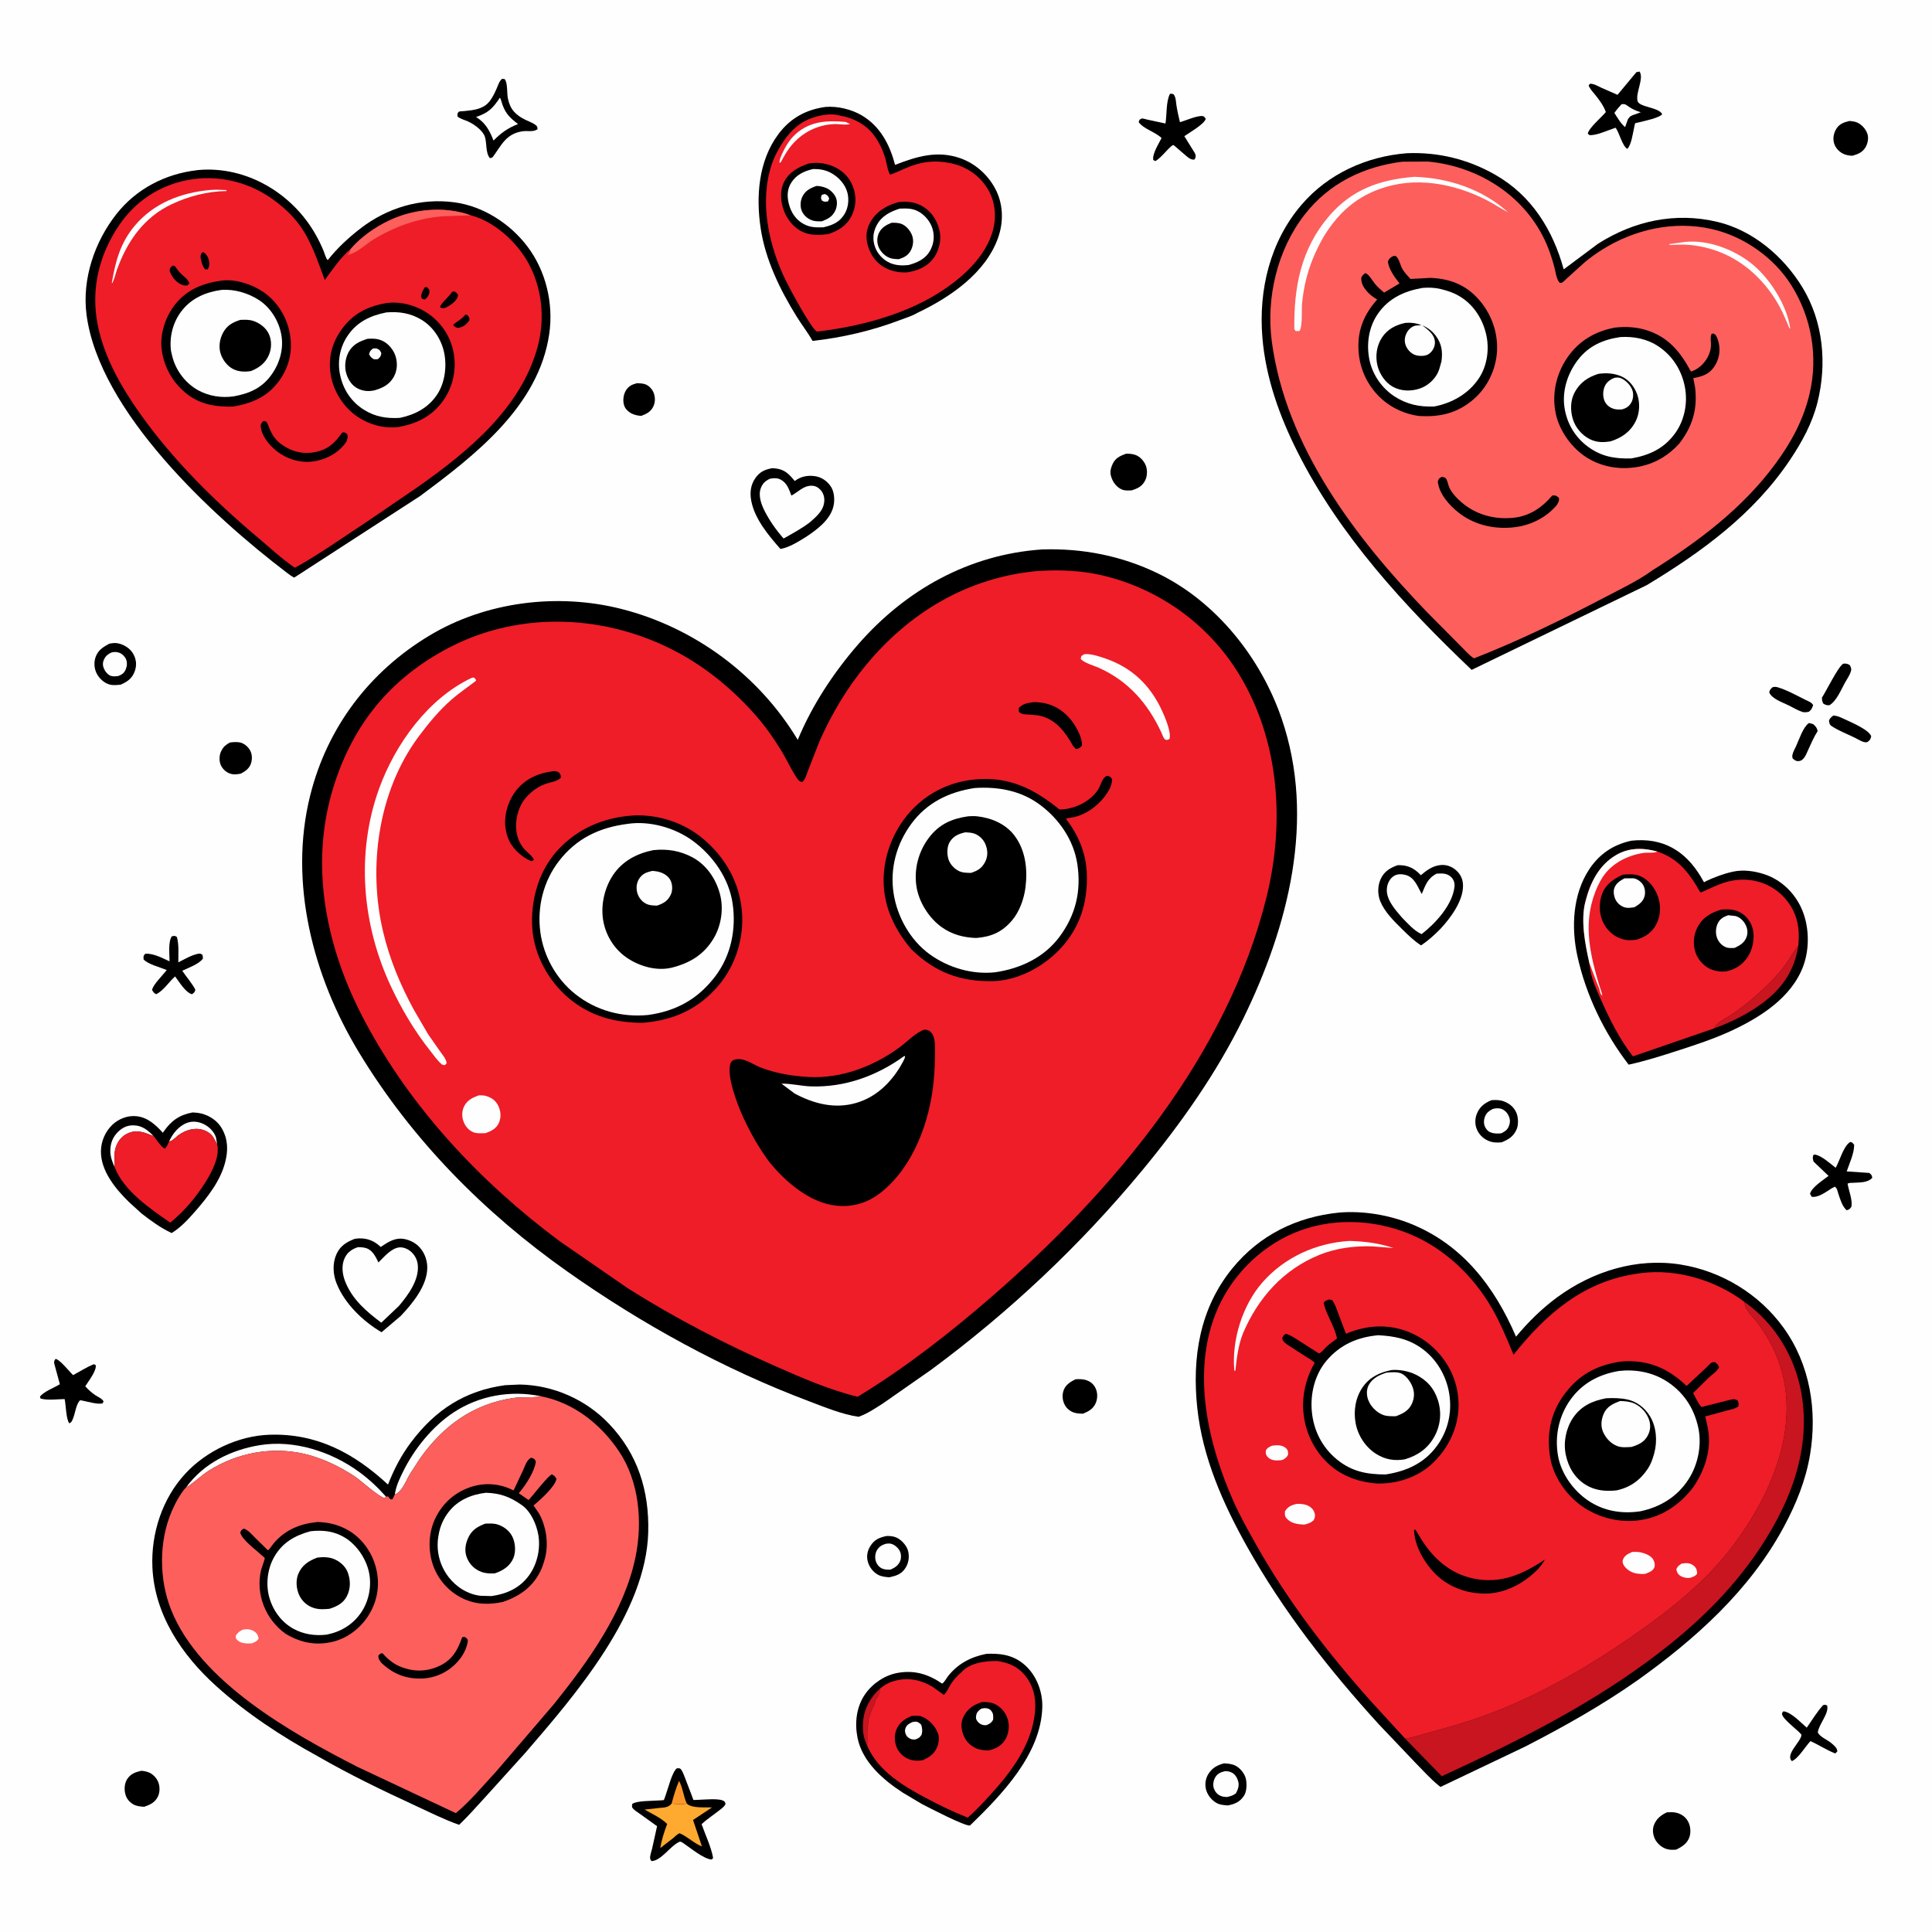 <svg version="1.1" xmlns="http://www.w3.org/2000/svg" style="display: block;" viewBox="0 0 2048 2048" width="1024" height="1024">
<path transform="translate(0,0)" fill="rgb(254,254,254)" d="M -0 -0 L 2048 0 L 2048 2048 L -0 2048 L -0 -0 z"/>
<path transform="translate(0,0)" fill="rgb(1,0,0)" d="M 1917.46 766.5 C 1919.02 766.565 1920.68 767.26 1922.19 767.711 C 1924.78 770.158 1926.12 771.435 1926.78 775 C 1922.64 781.404 1919.7 788.533 1916.5 795.441 C 1914.63 799.472 1913.34 803.48 1909.5 806.041 C 1908.63 806.338 1907.41 806.813 1906.5 806.839 C 1903.53 806.925 1902.36 805.694 1900.25 803.938 C 1900 802.747 1899.77 801.723 1899.98 800.5 C 1900.54 797.306 1902.71 793.598 1904.06 790.632 C 1907.2 783.736 1911.38 770.711 1917.46 766.5 z"/>
<path transform="translate(0,0)" fill="rgb(1,0,0)" d="M 1943.37 758.5 C 1946.9 758.733 1949.56 759.653 1952.74 761.186 C 1960.01 764.684 1980.97 773.059 1983.58 780.5 C 1982.58 784.054 1982.58 784.258 1979.68 786.5 L 1978.78 786.774 C 1975.24 787.437 1970.07 783.962 1967.01 782.423 C 1958.88 778.323 1949.15 774.787 1941.68 769.732 C 1939.16 768.027 1939.4 766.777 1938.77 764 C 1939.68 761.278 1941.22 760.209 1943.37 758.5 z"/>
<path transform="translate(0,0)" fill="rgb(1,0,0)" d="M 1879 728.5 C 1880.96 727.925 1882.53 727.989 1884.5 728.573 C 1894.2 731.446 1904.34 737.109 1913.41 741.648 C 1916.57 743.227 1920.36 744.344 1922.01 747.5 C 1920.7 751.036 1920.48 751.982 1917.5 754.49 C 1915.06 754.996 1912.58 755.412 1910.16 754.56 C 1905.39 752.875 1900.54 749.966 1896 747.71 C 1889.37 744.412 1878.52 740.994 1875.44 734 C 1876.25 730.911 1876.61 730.669 1879 728.5 z"/>
<path transform="translate(0,0)" fill="rgb(1,0,0)" d="M 1954.01 703.5 C 1957.08 703.321 1958.15 703.421 1960.9 705.091 C 1962.19 707.68 1962.89 709.099 1961.94 712 C 1960.64 715.968 1957.68 720.202 1955.63 723.9 C 1951.5 731.362 1946.85 743.031 1939.38 747.5 C 1936.59 747.86 1935.45 747.235 1933 746.067 C 1931.42 743.449 1931.46 742.602 1931.33 739.5 C 1935.76 732.924 1948.54 706.465 1954.01 703.5 z"/>
<path transform="translate(0,0)" fill="rgb(1,0,0)" d="M 675.266 406.183 C 678.192 406.37 681.527 406.37 684.279 407.439 C 688.229 408.974 691.749 412.995 693.113 416.961 C 694.725 421.651 694.627 426.834 692.367 431.274 C 689.613 436.684 685.225 438.805 679.772 440.833 C 676.514 440.667 673.319 440.023 670.319 438.704 C 666.651 437.092 662.856 433.695 661.608 429.782 C 660.027 424.826 660.743 418.322 663.484 413.901 C 666.43 409.147 670.037 407.578 675.266 406.183 z"/>
<path transform="translate(0,0)" fill="rgb(1,0,0)" d="M 243.66 787.124 C 247.118 786.608 250.523 786.385 254 786.952 C 258.383 787.666 262.674 791.294 264.886 795.041 C 267.315 799.157 267.535 804.312 266.198 808.832 C 264.521 814.505 260.196 817.562 255.18 820.124 C 251.106 820.868 247.489 821.373 243.5 819.913 C 239.286 818.371 235.659 814.841 233.914 810.704 C 232.19 806.618 232.364 800.63 234.292 796.641 L 234.885 795.5 C 237.094 791.146 239.458 789.538 243.66 787.124 z"/>
<path transform="translate(0,0)" fill="rgb(1,0,0)" d="M 1960.46 128.238 C 1963.33 128.497 1966.35 128.782 1969 130.024 C 1973.8 132.275 1977.89 136.941 1979.55 141.969 C 1981.04 146.478 1979.88 152.087 1977.53 156.114 C 1974.34 161.562 1969.47 163.42 1963.68 165.112 C 1960.13 164.995 1956.26 164.38 1953.13 162.62 C 1948.62 160.084 1945.13 156.008 1943.95 150.917 C 1942.75 145.767 1944.08 140.329 1946.95 135.977 C 1950.13 131.158 1955.11 129.511 1960.46 128.238 z"/>
<path transform="translate(0,0)" fill="rgb(1,0,0)" d="M 1140.12 1462.08 C 1144.44 1461.81 1148.4 1461.79 1152.5 1463.38 C 1157.02 1465.14 1160.02 1468.17 1161.81 1472.66 C 1163.62 1477.2 1163.47 1482.84 1161.51 1487.31 C 1158.81 1493.46 1154.14 1496.07 1148.18 1498.51 C 1145.36 1498.62 1142.24 1498.35 1139.5 1497.69 C 1135.19 1496.65 1130.91 1493.38 1128.81 1489.48 C 1126.19 1484.62 1125.62 1478.86 1127.54 1473.64 C 1129.69 1467.75 1134.79 1464.71 1140.12 1462.08 z"/>
<path transform="translate(0,0)" fill="rgb(1,0,0)" d="M 149.689 1877.12 C 152.569 1877.27 155.871 1877.95 158.5 1879.16 C 162.577 1881.04 166.341 1885.24 167.886 1889.43 C 169.633 1894.17 169.541 1900.31 167.189 1904.83 C 164.055 1910.85 158.905 1913.25 152.741 1915.27 C 149.046 1914.99 144.731 1914.67 141.472 1912.77 C 136.66 1909.96 133.785 1906.24 132.614 1900.78 C 131.588 1896.01 132.104 1889.97 134.881 1885.82 C 138.628 1880.21 143.437 1878.58 149.689 1877.12 z"/>
<path transform="translate(0,0)" fill="rgb(1,0,0)" d="M 1932.59 1807.5 C 1934.88 1807.01 1934.85 1806.9 1936.88 1808.02 C 1938.95 1816.55 1928 1827.63 1926.94 1836.5 C 1929.3 1841.35 1937.05 1844.14 1941.24 1847.73 C 1944.11 1850.18 1947.42 1852.7 1947.68 1856.5 L 1945.5 1858.74 C 1936.43 1855.27 1928.09 1849.64 1919.17 1845.64 C 1913.76 1851.28 1906.43 1864.03 1899.5 1866.85 C 1892.09 1859.92 1908.89 1846.5 1909.62 1839.24 C 1909.85 1836.98 1890.1 1823.22 1889.06 1817.19 C 1888.79 1815.59 1889.6 1815.23 1890.5 1814.05 C 1898.74 1814.87 1908.94 1826.06 1915.23 1831.39 C 1920.95 1823.36 1925.91 1814.79 1932.59 1807.5 z"/>
<path transform="translate(0,0)" fill="rgb(1,0,0)" d="M 1193.56 480.988 C 1196.92 480.848 1200.29 481.104 1203.5 482.212 C 1208.25 483.852 1212.28 488.249 1214.31 492.78 C 1216.44 497.522 1216.32 504.362 1214.03 509.057 C 1210.89 515.485 1206.14 517.743 1199.64 519.802 C 1196.4 519.94 1192.91 520.254 1189.82 519.112 C 1184.86 517.286 1180.87 512.722 1178.85 507.938 C 1176.29 501.899 1176.65 498.237 1179.3 492.177 C 1182.22 485.524 1187.07 483.418 1193.56 480.988 z"/>
<path transform="translate(0,0)" fill="rgb(1,0,0)" d="M 1766.98 1921.16 C 1770.22 1920.96 1773.4 1920.8 1776.59 1921.5 C 1782.03 1922.7 1786.43 1925.66 1789.25 1930.51 C 1792.01 1935.26 1792.65 1942.32 1790.85 1947.5 C 1788.55 1954.14 1782.85 1957.84 1776.79 1960.66 C 1773.25 1961.04 1769.94 1961.03 1766.5 1959.97 C 1761.33 1958.38 1756.39 1953.96 1754.13 1949.07 C 1752.05 1944.56 1751.5 1939.18 1753.29 1934.5 C 1755.75 1928.03 1760.89 1923.97 1766.98 1921.16 z"/>
<path transform="translate(0,0)" fill="rgb(1,0,0)" d="M 182.209 992.5 C 185.047 992.022 185.13 991.705 187.5 993.248 C 189.877 1001.51 188.95 1011.54 189.028 1020.12 C 195.268 1017.03 202.802 1012.51 209.623 1011.12 C 212.237 1010.59 212.609 1010.89 214.725 1012.24 L 215.135 1016 C 211.492 1021.76 199.47 1026.01 193.22 1029.04 C 197.696 1035.8 203.225 1041.82 207.051 1049 C 206.472 1052.04 205.962 1051.99 203.5 1053.95 C 196.535 1052.01 189.995 1040.86 185.63 1035.05 C 179.009 1040.83 173.409 1050.21 165.5 1053.88 C 163.061 1052.73 162.687 1051.71 161.218 1049.5 C 162.053 1043.73 172.861 1033.62 176.706 1028.23 C 170.095 1025.46 156.776 1022.19 152.213 1017 C 152.13 1013.59 151.692 1013.45 154 1011.02 C 162.705 1010.39 171.98 1015.6 179.742 1019.05 C 179.755 1012.08 178.042 998.034 182.209 992.5 z"/>
<path transform="translate(0,0)" fill="rgb(1,0,0)" d="M 939.735 1628.22 C 943.813 1627.96 948.494 1628.7 952.046 1630.8 C 956.732 1633.57 961.408 1639.03 962.697 1644.41 C 964.096 1650.23 963.217 1656.7 960.045 1661.79 C 955.717 1668.72 950.171 1670.37 942.658 1672.02 C 938.537 1671.64 934.539 1671.32 930.812 1669.34 C 925.632 1666.59 921.639 1661.37 920.02 1655.77 C 918.313 1649.87 919.316 1644.16 922.554 1638.96 C 926.894 1631.98 932.006 1629.93 939.735 1628.22 z"/>
<path transform="translate(0,0)" fill="rgb(254,254,254)" d="M 938.862 1636.5 C 941.275 1636.14 943.448 1635.9 945.774 1636.83 C 949.351 1638.26 952.881 1641.59 954.277 1645.21 C 955.394 1648.1 955.411 1652.02 954.167 1654.88 C 952.059 1659.72 948.552 1661.79 943.93 1663.9 C 940.907 1663.93 937.859 1663.98 935.048 1662.7 C 931.766 1661.21 929.506 1658.32 928.417 1654.93 C 927.277 1651.37 927.62 1646.97 929.398 1643.67 C 931.512 1639.75 934.716 1637.73 938.862 1636.5 z"/>
<path transform="translate(0,0)" fill="rgb(1,0,0)" d="M 1297.47 1869.21 C 1301.47 1869.47 1305.5 1869.72 1309.18 1871.46 C 1314.4 1873.93 1319.21 1879.7 1320.61 1885.35 C 1321.89 1890.55 1321.68 1898.96 1318.72 1903.52 C 1314.47 1910.05 1308.84 1912.5 1301.53 1913.83 C 1297.73 1913.5 1293.6 1913.33 1290.16 1911.54 C 1284.75 1908.73 1280.29 1903.31 1278.59 1897.47 C 1276.97 1891.91 1277.77 1885.77 1280.73 1880.8 C 1284.67 1874.17 1290.25 1871.18 1297.47 1869.21 z"/>
<path transform="translate(0,0)" fill="rgb(254,254,254)" d="M 1298.61 1877.5 C 1301.2 1877.43 1303.7 1877.89 1306 1879.14 C 1309.64 1881.12 1311.73 1885 1312.69 1888.92 C 1313.73 1893.21 1312.12 1897.34 1310.08 1901.04 C 1306.92 1903.44 1304.36 1904.1 1300.5 1904.94 C 1298.12 1904.78 1295.86 1904.58 1293.66 1903.59 C 1290.29 1902.08 1288.12 1899.42 1286.82 1896 C 1285.45 1892.4 1286.22 1887.63 1288.05 1884.32 C 1290.38 1880.11 1294.13 1878.51 1298.61 1877.5 z"/>
<path transform="translate(0,0)" fill="rgb(1,0,0)" d="M 116.082 682.284 C 119.457 681.672 122.423 681.267 125.807 682.107 C 132.288 683.715 138.353 687.666 141.538 693.654 C 144.597 699.403 145.052 705.426 142.84 711.549 C 140.077 719.195 135.174 722.579 127.965 725.743 C 124.097 726.208 119.714 726.65 115.933 725.565 C 110.418 723.983 105.539 719.445 102.794 714.493 C 99.969 709.395 99.379 702.94 101.049 697.375 C 103.383 689.598 109.232 685.784 116.082 682.284 z"/>
<path transform="translate(0,0)" fill="rgb(254,254,254)" d="M 118.697 691.5 C 121.499 690.924 123.811 690.976 126.5 691.972 C 129.443 693.063 132.198 695.715 133.483 698.56 C 135.106 702.153 134.712 706.203 133.197 709.779 C 131.602 713.543 129.176 715.126 125.5 716.574 C 123.148 716.924 120.159 717.257 117.868 716.547 C 114.907 715.629 112.357 712.943 110.924 710.28 C 109.097 706.886 108.451 703.641 109.879 699.985 C 111.626 695.511 114.381 693.278 118.697 691.5 z"/>
<path transform="translate(0,0)" fill="rgb(1,0,0)" d="M 1580.98 1166.23 C 1585.75 1165.9 1590.15 1165.88 1594.67 1167.69 C 1600.46 1170.01 1605.13 1173.96 1607.52 1179.82 C 1609.53 1184.72 1609.78 1192.38 1607.64 1197.24 C 1604.24 1204.94 1599.1 1207.87 1591.73 1210.95 C 1587.73 1211.15 1583.88 1211.4 1580 1210.16 C 1573.74 1208.16 1568.74 1203.99 1565.9 1198 C 1563.36 1192.64 1563.28 1186.45 1565.41 1180.92 C 1568.38 1173.2 1573.64 1169.39 1580.98 1166.23 z"/>
<path transform="translate(0,0)" fill="rgb(254,254,254)" d="M 1582.47 1175.5 C 1584.86 1174.84 1587.74 1174.63 1590.19 1175.08 C 1593.75 1175.73 1596.99 1178.64 1598.69 1181.74 C 1600.58 1185.18 1601.12 1188.5 1599.97 1192.28 C 1598.45 1197.31 1596.08 1198.96 1591.54 1201.32 C 1588.37 1201.75 1584.88 1201.69 1581.76 1200.92 C 1578.49 1200.11 1576.38 1198.37 1574.69 1195.49 C 1572.67 1192.05 1572.68 1187.86 1573.97 1184.15 C 1575.51 1179.74 1578.45 1177.53 1582.47 1175.5 z"/>
<path transform="translate(0,0)" fill="rgb(1,0,0)" d="M 1961.43 1210.5 C 1963.83 1211.16 1963.92 1211.61 1965.5 1213.59 C 1965.5 1222.71 1960.49 1233.16 1957.57 1241.76 L 1981.5 1243.36 C 1983.95 1245.4 1984.05 1245.39 1984.71 1248.5 C 1979.96 1253.8 1971.59 1253.39 1964.84 1253.79 C 1962.77 1253.91 1960.3 1253.63 1958.52 1254.74 C 1959.73 1262.24 1964.04 1272.17 1962.5 1279.39 C 1960.61 1281.85 1960.45 1282 1957.5 1282.93 C 1952.76 1278.61 1950.71 1271.33 1948.71 1265.39 C 1947.72 1262.47 1947.59 1259.7 1945 1257.94 L 1941.48 1259.79 C 1935.61 1263.5 1927.66 1269.65 1920.5 1268.64 L 1918.7 1265.5 C 1920.41 1258.54 1932.52 1251.06 1938.35 1246.48 L 1922.55 1231.45 C 1921.53 1228.63 1921.38 1227.42 1922.09 1224.5 L 1924 1223.81 C 1931.78 1225.6 1939.57 1233.07 1945.9 1237.91 C 1950.19 1230.45 1954.28 1214.51 1961.43 1210.5 z"/>
<path transform="translate(0,0)" fill="rgb(1,0,0)" d="M 58.849 1440.5 C 63.221 1440.83 73.723 1454.16 77.514 1457.69 C 84.736 1453.78 91.921 1449.21 99.5 1446.07 L 101.5 1447.16 C 102.386 1453.27 93.787 1464.06 90.373 1469.53 C 93.604 1473.14 96.966 1476.2 101 1478.91 C 104.094 1480.99 107.808 1482.2 109.808 1485.5 L 108.724 1487.69 C 102.772 1488.82 93.588 1485.91 87.5 1484.75 L 84.984 1484.29 C 80.846 1487.89 79.742 1497.74 77.696 1502.92 C 76.684 1505.48 76.096 1507.72 73.5 1508.76 C 69.964 1504.6 69.939 1489.44 68.524 1483.07 C 60.759 1483.19 50.317 1484.66 42.93 1482.5 L 42.361 1480.5 C 46.494 1475.02 57.385 1471.1 63.458 1467.34 L 57.631 1445.9 C 57.079 1443.01 57.311 1442.88 58.849 1440.5 z"/>
<path transform="translate(0,0)" fill="rgb(1,0,0)" d="M 1240.22 99.5 C 1241.97 99.179 1242.41 99.378 1244.04 99.915 C 1246.6 103.354 1246.44 107.411 1247.06 111.5 C 1247.99 117.567 1249.32 123.567 1250.8 129.52 C 1256.71 127.913 1269.69 122.002 1275.24 123.123 C 1276.77 123.432 1277.27 124.828 1278.13 126 C 1276.53 131.693 1260.71 140.638 1255.46 144.355 L 1264.7 159.242 C 1265.55 160.666 1266.82 162.379 1267.25 164 C 1267.84 166.236 1267.28 167.483 1266 169.228 C 1262.64 169.337 1260.47 167.798 1257.99 165.752 L 1245.5 155.002 L 1244.15 153.863 C 1241.66 152.599 1230.04 168.851 1224.5 170.75 L 1222.5 169.51 C 1221.3 163.182 1228.53 151.873 1231.32 146.307 C 1224.32 139.657 1212.59 136.952 1207.03 129.5 L 1207.9 126.972 C 1208.77 126.521 1209.54 125.778 1210.5 125.62 C 1211.67 125.428 1214.6 126.452 1215.97 126.735 L 1235.43 130.914 C 1237.05 121.522 1235.88 107.725 1240.22 99.5 z"/>
<path transform="translate(0,0)" fill="rgb(1,0,0)" d="M 532.302 83.5 L 535 83.895 C 538.278 87.869 537.25 98.735 538.348 104.171 C 540.724 115.926 546.476 121.843 556.992 127.023 C 560.385 128.695 564.543 130.082 567.559 132.345 C 569.716 133.963 569.538 134.485 569.816 137 C 564.953 140.327 559.48 138.313 553.751 139.181 C 536.311 141.823 531.514 153.986 522.342 166.5 C 520.736 167.514 521.706 167.05 519.331 167.653 C 514.539 162.038 516.222 151.833 514.025 145.044 C 512.992 141.85 510.355 138.807 507.936 136.568 C 504.576 133.46 500.266 130.62 496.073 128.723 C 492.195 126.969 488.373 126.258 484.984 123.5 L 484.931 120.5 C 485.454 119.787 485.762 118.849 486.5 118.361 C 487.129 117.945 491.161 117.866 492.062 117.767 C 500.106 116.877 508.023 116.352 514.862 111.423 C 520.21 107.568 524.157 99.242 526.723 93.294 C 528.286 89.668 529.172 86.081 532.302 83.5 z"/>
<path transform="translate(0,0)" fill="rgb(254,254,254)" d="M 529.922 103.5 C 530.615 104.67 530.993 105.636 531.364 106.952 C 534.811 119.188 539.348 124.046 549.143 131.5 C 538.094 135.89 531.423 140.673 523.141 149.013 C 519.309 139.053 514.877 130.615 505.697 124.719 L 504.597 124.035 C 517.768 119.524 522.258 115.021 529.922 103.5 z"/>
<path transform="translate(0,0)" fill="rgb(1,0,0)" d="M 1734.66 76.5 L 1738 75.854 C 1742.87 83.081 1733.71 98.107 1735.85 107 C 1737.48 113.777 1758.15 113.487 1762 121 C 1759.24 124.971 1742.92 128.228 1737.89 129.552 C 1737.2 129.736 1733.64 130.409 1733.27 130.742 C 1733.09 130.898 1732.32 134.917 1732.24 135.28 C 1730.91 141.069 1729.37 153.588 1725 157.798 C 1719.47 154.49 1716.8 141.024 1712.6 135.384 L 1705.18 138.062 C 1699.21 140.288 1692.22 143.113 1685.83 143.298 C 1684.46 143.337 1684.06 142.401 1683.11 141.5 C 1684.45 135.452 1697.84 124.173 1702.26 118.785 C 1699.83 111.966 1695.71 106.511 1691.28 100.888 C 1688.82 97.772 1685.21 94.265 1684.05 90.5 L 1685.5 88.746 C 1689.87 88.756 1693.61 91.227 1697.5 92.998 L 1714.63 100.528 L 1734.66 76.5 z"/>
<path transform="translate(0,0)" fill="rgb(254,254,254)" d="M 1718.91 110.5 C 1722.98 109.891 1723.46 111.005 1726.8 113.251 C 1730.54 115.757 1733.71 117.209 1737.97 118.553 L 1739.36 118.982 L 1734 120.968 C 1731.23 121.945 1728.63 122.435 1726.75 124.884 L 1725.69 126.377 L 1722.68 134.736 C 1718.17 131.116 1714.43 124.587 1711.33 119.709 C 1713.61 116.368 1716.19 113.484 1718.91 110.5 z"/>
<path transform="translate(0,0)" fill="rgb(1,0,0)" d="M 717.484 1874.5 C 718.388 1874.37 720.276 1874.27 721.083 1874.86 C 722.902 1876.2 724.231 1879.83 725.085 1881.88 L 733.304 1903.31 C 733.474 1903.77 734.891 1907.9 735.023 1907.97 C 735.384 1908.19 740.185 1907.87 740.941 1907.85 C 746.859 1907.74 762.71 1905.94 767.434 1909.28 C 768.93 1910.33 768.658 1910.83 769.033 1912.5 C 767.414 1915.72 764.036 1917.78 761.264 1919.97 C 755.516 1924.52 749.023 1928.67 743.725 1933.7 C 747.714 1945.14 753.817 1957.63 755.926 1969.5 L 754.5 1971.17 C 745.926 1970.77 731.561 1958.58 723.903 1953.5 C 723.265 1953.06 721.424 1951.92 720.5 1952.29 C 710.77 1956.22 701.158 1972.57 690.5 1972.85 C 690.056 1971.9 689.303 1971.04 689.168 1970 C 688.822 1967.34 690.514 1962.62 691.177 1959.99 L 696.519 1935.84 L 679.032 1923.28 C 676.291 1921.3 672.428 1919.13 670.427 1916.39 C 669.491 1915.11 670.098 1913.71 670.261 1912.22 C 674.822 1908.71 691.702 1909.11 697.893 1908.58 C 698.768 1908.5 703.181 1908.4 703.684 1908.08 C 704.037 1907.85 705.367 1903.61 705.704 1902.71 C 708.281 1895.85 712.373 1878.39 717.484 1874.5 z"/>
<path transform="translate(0,0)" fill="rgb(254,149,42)" d="M 711.905 1911.91 C 714.201 1903.72 716.395 1895.62 719.834 1887.82 C 723.732 1894.91 724.537 1904.34 728.057 1911.95 C 723.437 1912.89 716.62 1912.48 711.905 1911.91 z"/>
<path transform="translate(0,0)" fill="rgb(254,169,48)" d="M 728.057 1911.95 C 733.702 1917.08 747.19 1915.63 754.795 1915.93 L 734.65 1929.28 L 744.094 1957.29 C 736.127 1954.39 728.821 1946.84 720.451 1943.34 C 717.912 1944.19 715.459 1946.92 713.366 1948.66 L 699.937 1958.98 C 701.385 1949.96 704.055 1942.02 707.224 1933.48 C 700.982 1927.2 690.957 1922.61 683.273 1918.22 L 697.92 1916.6 C 703.435 1916.01 708.274 1916.41 711.905 1911.91 C 716.62 1912.48 723.437 1912.89 728.057 1911.95 z"/>
<path transform="translate(0,0)" fill="rgb(1,0,0)" d="M 818.688 496.291 L 821.719 496.521 C 831.769 497.512 836.435 502.565 842.463 509.904 C 848.715 505.107 855.933 503.641 863.743 504.726 C 870.674 505.69 876.51 509.694 880.5 515.393 C 884.434 521.011 885.012 529.784 883.565 536.32 C 880.335 550.905 866.151 561.308 854.499 569.091 C 846.393 574.057 836.779 580.312 827.305 581.932 C 814.571 567.459 799.787 549.917 796.268 530.393 C 794.756 522.006 795.761 513.747 800.802 506.671 C 805.583 499.96 810.857 497.685 818.688 496.291 z"/>
<path transform="translate(0,0)" fill="rgb(254,254,254)" d="M 816.141 507.5 C 819.368 506.775 823.309 506.557 826.405 507.883 C 834.003 511.138 836.206 518.257 838.919 525.341 C 846.124 521.604 851.428 514.929 860.107 514.884 C 863.971 514.864 866.823 516.304 869.5 519.041 C 872.607 522.219 873.999 526.498 873.794 530.92 C 873.322 541.11 865.472 547.575 858.398 553.747 C 849.788 560.314 840.066 565.541 830.643 570.841 C 822.909 562.063 815.834 552.124 810.544 541.67 C 807.012 534.691 803.61 525.41 806.413 517.687 C 808.307 512.471 811.212 509.808 816.141 507.5 z"/>
<path transform="translate(0,0)" fill="rgb(1,0,0)" d="M 1481.43 917.158 L 1483.75 917.127 C 1492.58 917.277 1499.09 920.519 1505.11 926.693 L 1506.13 927.764 C 1512.44 922.526 1518.26 917.996 1526.76 917.025 C 1532.97 916.315 1538.82 918.368 1543.48 922.5 C 1548.48 926.939 1550.84 932.293 1550.86 939 C 1550.89 955.177 1537.74 973.011 1527.13 984.397 C 1520.69 991.006 1514.07 996.979 1506.42 1002.16 C 1499.07 997.514 1492.61 991.158 1486.43 985.064 C 1477.67 976.421 1468 967.061 1463.2 955.5 C 1460.15 948.154 1460.26 938.939 1463.62 931.714 C 1467.37 923.646 1473.46 920.061 1481.43 917.158 z"/>
<path transform="translate(0,0)" fill="rgb(254,254,254)" d="M 1522.93 926.088 L 1528.5 925.918 C 1532.43 926.06 1536.16 927.327 1538.82 930.301 C 1541.33 933.099 1542.22 936.457 1541.8 940.156 C 1539.64 959.347 1521.56 978.971 1506.96 990.219 C 1498.91 986.753 1492.01 978.558 1485.88 972.39 L 1480.18 965.59 C 1474.49 958.355 1468.83 950.08 1470.34 940.374 C 1471.06 935.82 1473.49 931.238 1477.43 928.675 C 1480.99 926.351 1485.59 926.352 1489.61 927.365 C 1499.67 929.898 1502.49 939.676 1507.13 947.692 C 1511.08 938.18 1513.25 931.066 1522.93 926.088 z"/>
<path transform="translate(0,0)" fill="rgb(1,0,0)" d="M 376.29 1313.13 L 380.5 1312.76 C 389.097 1312.41 396.448 1315.3 402.789 1321.1 L 403.58 1321.84 C 409.641 1317.83 415.524 1313.66 423.008 1313.06 C 429.674 1312.53 437.712 1315.74 442.671 1320.11 C 449.206 1325.87 452.847 1334.69 452.931 1343.35 C 453.118 1362.67 437.222 1381.9 424.722 1395.03 L 404.449 1412.24 C 384.779 1400.61 365.442 1382.08 356.831 1360.59 C 352.861 1350.68 352.284 1339.21 356.702 1329.39 C 360.665 1320.57 367.609 1316.4 376.29 1313.13 z"/>
<path transform="translate(0,0)" fill="rgb(254,254,254)" d="M 379.299 1322.06 C 382.206 1322.01 385.746 1322.24 388.5 1323.2 C 395.117 1325.5 398.332 1332.45 401.172 1338.26 C 406.968 1332.55 414.556 1323.33 423 1322.32 C 427.005 1321.85 431.393 1323.51 434.524 1325.9 C 439.261 1329.52 442.203 1334.73 442.851 1340.65 C 444.6 1356.63 432.624 1372.84 422.9 1384.32 L 404.191 1402.09 C 388.38 1390.27 373.497 1377.54 365.995 1358.67 C 362.85 1350.76 361.678 1341.43 365.419 1333.5 C 368.31 1327.37 373.074 1324.19 379.299 1322.06 z"/>
<path transform="translate(0,0)" fill="rgb(1,0,0)" d="M 204.199 1179.23 C 207.399 1179.36 210.69 1179.68 213.791 1180.49 C 222.541 1182.79 230.588 1188.18 235.131 1196.12 C 241.826 1207.83 241.94 1219.6 238.638 1232.3 C 233.509 1252.01 219.794 1269.41 206.627 1284.42 C 199.477 1292.57 191.267 1301.5 181.938 1307.08 C 170.197 1301.58 160.186 1294.23 150.011 1286.32 L 137.036 1274.5 C 122.83 1260.73 106.728 1241.36 106.993 1220.33 C 107.125 1209.83 111.567 1199.41 119.211 1192.22 C 125.854 1185.97 135.279 1182.28 144.5 1183.21 C 156.55 1184.41 164.941 1192.33 172.651 1200.76 L 173.269 1199.84 C 181.386 1188.09 190.01 1181.85 204.199 1179.23 z"/>
<path transform="translate(0,0)" fill="rgb(254,254,254)" d="M 179.268 1209.92 C 183.045 1201.59 189.64 1193.4 198.5 1190.19 C 204.218 1188.12 210.355 1188.93 215.779 1191.5 C 221.49 1194.21 226.829 1199.41 228.89 1205.5 L 230.24 1213.19 L 228.297 1209.5 C 225.715 1204.38 223.66 1201.57 218.329 1198.97 C 208.483 1194.19 196.753 1197.44 188.487 1203.88 C 186.076 1205.76 183.301 1208.94 180.387 1209.76 L 179.268 1209.92 z"/>
<path transform="translate(0,0)" fill="rgb(254,254,254)" d="M 121.568 1237.29 C 119.109 1231.93 117.006 1226.34 116.935 1220.38 C 116.838 1212.23 119.438 1205.21 125.446 1199.5 C 130.045 1195.13 135.1 1192.78 141.477 1192.9 C 150.878 1193.07 156.709 1198.06 162.9 1204.37 C 153.417 1200.58 145.296 1196.85 135.246 1201.54 C 129.209 1204.37 124.985 1209.48 122.87 1215.75 C 120.263 1223.49 121.839 1229.49 121.568 1237.29 z"/>
<path transform="translate(0,0)" fill="rgb(238,29,40)" d="M 179.268 1209.92 L 180.387 1209.76 C 183.301 1208.94 186.076 1205.76 188.487 1203.88 C 196.753 1197.44 208.483 1194.19 218.329 1198.97 C 223.66 1201.57 225.715 1204.38 228.297 1209.5 L 230.24 1213.19 C 233.228 1226.13 224.576 1242.31 217.869 1253.08 C 208.087 1268.78 194.946 1284.41 180.471 1296.05 C 159.34 1281.42 131.106 1262.29 121.568 1237.29 C 121.839 1229.49 120.263 1223.49 122.87 1215.75 C 124.985 1209.48 129.209 1204.37 135.246 1201.54 C 145.296 1196.85 153.417 1200.58 162.9 1204.37 C 165.742 1207.8 171.085 1216.24 174.811 1217.66 C 177.011 1215.26 178.024 1212.86 179.268 1209.92 z"/>
<path transform="translate(0,0)" fill="rgb(1,0,0)" d="M 1045.37 1753.19 L 1048.75 1753.04 C 1064.18 1752.67 1077.32 1755.84 1088.5 1767.01 C 1099.44 1777.92 1105.25 1794.11 1104.88 1809.5 C 1103.7 1859.46 1061.86 1902.46 1028.26 1935.11 C 1023.07 1936.13 984.42 1916.08 977.162 1912.29 L 956.847 1900.19 C 936.092 1886.69 913.975 1867.5 908.969 1841.96 C 905.899 1826.3 907.761 1809.36 917 1795.99 C 924.854 1784.63 937.662 1775.9 951.309 1773.38 C 969.12 1770.09 984.055 1774.66 998.658 1784.67 C 1000.72 1783.78 1003.31 1778.95 1004.84 1776.98 C 1015.26 1763.6 1029.03 1756.47 1045.37 1753.19 z"/>
<path transform="translate(0,0)" fill="rgb(200,21,32)" d="M 919.18 1850.25 C 914.995 1841.85 914.284 1834.24 914.928 1825 C 915.883 1811.29 922.691 1799.14 932.708 1790.08 C 932.582 1792.77 932.664 1793.61 931.51 1796 L 931.321 1796.96 C 930.836 1798.88 929.107 1799.67 928.349 1801.55 C 927.04 1804.79 927.624 1806.25 925.48 1809.47 C 924.385 1811.11 924.624 1811.41 924.005 1813.01 C 923.314 1814.79 922.542 1816.14 922.005 1818.01 L 921.515 1819.47 C 920.641 1822.14 920.054 1824.84 920.243 1827.65 C 918.478 1835.68 919.838 1842.33 919.18 1850.25 z"/>
<path transform="translate(0,0)" fill="rgb(238,29,40)" d="M 1019.51 1772.35 L 1020.2 1771.46 C 1029.49 1762.43 1044.81 1760.62 1056.99 1760.73 C 1069.95 1762.56 1080.13 1767.18 1088.12 1778 C 1097.51 1790.7 1098.8 1805.66 1096.38 1820.82 C 1091.38 1852.24 1071.15 1879.14 1050.27 1902.05 C 1042.63 1910.42 1034.49 1919.42 1025.86 1926.73 C 1010.49 1920.75 995.745 1913.55 981.195 1905.79 C 957.433 1893.12 931.454 1877.52 919.924 1852 L 919.18 1850.25 C 919.838 1842.33 918.478 1835.68 920.243 1827.65 C 920.054 1824.84 920.641 1822.14 921.515 1819.47 L 922.005 1818.01 C 922.542 1816.14 923.314 1814.79 924.005 1813.01 C 924.624 1811.41 924.385 1811.11 925.48 1809.47 C 927.624 1806.25 927.04 1804.79 928.349 1801.55 C 929.107 1799.67 930.836 1798.88 931.321 1796.96 L 931.51 1796 C 932.664 1793.61 932.582 1792.77 932.708 1790.08 C 937.569 1785.99 942.62 1783.26 948.799 1781.65 C 963.028 1777.94 976.098 1780.71 988.463 1787.99 L 1000.45 1796.62 C 1003.36 1794.4 1005.25 1789.53 1007.21 1786.38 C 1010.32 1781.38 1014.09 1776.97 1018.57 1773.13 L 1019.51 1772.35 z"/>
<path transform="translate(0,0)" fill="rgb(1,0,0)" d="M 966.088 1819.09 C 969.614 1818.84 973.574 1818.28 976.949 1819.57 C 984.385 1822.4 990.831 1829.19 993.927 1836.47 C 995.989 1841.31 995.387 1847.24 993.413 1852.01 C 990.321 1859.49 984.921 1862.85 977.899 1865.98 C 973.884 1866.56 969.349 1866.63 965.434 1865.49 C 959.615 1863.79 954.138 1859.46 951.349 1854.06 C 948.32 1848.2 947.643 1840.58 949.904 1834.33 C 952.808 1826.31 958.644 1822.35 966.088 1819.09 z"/>
<path transform="translate(0,0)" fill="rgb(254,254,254)" d="M 967.121 1825.5 C 968.21 1825.28 969.382 1824.99 970.5 1825.03 C 973.312 1825.13 974.775 1826.48 976.577 1828.41 C 977.713 1832.45 977.97 1834.92 976.904 1839 C 974.901 1841.94 973.813 1842.55 970.5 1843.85 C 969.183 1843.95 968.946 1844.03 967.5 1843.87 C 964.841 1843.6 962.025 1841.83 960.71 1839.5 C 959.211 1836.84 958.874 1834.36 960.043 1831.5 C 961.363 1828.27 964.107 1826.83 967.121 1825.5 z"/>
<path transform="translate(0,0)" fill="rgb(1,0,0)" d="M 1041.22 1804.22 C 1046.31 1804.22 1050.69 1804.32 1055.29 1806.72 C 1061.94 1810.18 1066.77 1816.42 1068.58 1823.71 C 1070.25 1830.4 1069.16 1838.18 1065.61 1844.06 C 1061.49 1850.88 1055.35 1853.73 1047.9 1855.58 C 1043.58 1855.39 1039.46 1855.24 1035.41 1853.54 C 1028.37 1850.59 1023.51 1845.53 1020.94 1838.31 C 1018.58 1831.67 1018.35 1825.29 1021.75 1818.98 C 1026.07 1810.98 1032.67 1806.69 1041.22 1804.22 z"/>
<path transform="translate(0,0)" fill="rgb(254,254,254)" d="M 1039.74 1811.5 C 1041.02 1811.05 1042.2 1810.72 1043.57 1810.7 C 1046.1 1810.67 1048.8 1811.21 1050.5 1813.25 C 1053.31 1816.62 1052.89 1818.89 1052.77 1823 C 1050.62 1826.33 1050.09 1826.7 1046.5 1828.4 C 1045.58 1828.69 1045.58 1828.75 1044.44 1828.79 C 1041.23 1828.91 1038.2 1827.3 1036.23 1824.82 C 1034.69 1822.89 1034.37 1821.46 1034.7 1819.03 C 1035.2 1815.23 1036.89 1813.67 1039.74 1811.5 z"/>
<path transform="translate(0,0)" fill="rgb(1,0,0)" d="M 1729.39 891.165 C 1762.27 887.615 1786.09 901.433 1802.83 929.185 C 1803.18 929.762 1806.05 934.967 1806.24 935.043 C 1807.01 935.344 1807.75 934.341 1808.5 933.995 C 1817.88 929.693 1827 926.184 1837.1 923.983 C 1847.96 921.617 1859.95 923.325 1870.42 926.773 C 1887.19 932.3 1900.89 945.065 1908.64 960.791 C 1917.85 979.501 1918.76 1004.26 1911.63 1023.8 C 1899.15 1058.01 1864.68 1079.24 1833.25 1093.6 C 1816.08 1101.39 1797.78 1107.46 1779.86 1113.26 C 1762.28 1118.96 1744.51 1124.64 1726.44 1128.58 C 1700.6 1095.06 1681.2 1054.84 1672.11 1013.5 C 1665.49 983.388 1667.06 948.448 1684.35 921.954 C 1695.2 905.318 1710.09 895.3 1729.39 891.165 z"/>
<path transform="translate(0,0)" fill="rgb(200,21,32)" d="M 1816.64 1090.29 L 1817.19 1089.44 L 1817.97 1088.28 C 1821.72 1082.63 1831.68 1078.26 1837.33 1074.33 C 1844.99 1069.01 1852.45 1063.21 1859.49 1057.11 C 1871.42 1046.76 1883.43 1035.27 1892.76 1022.5 C 1897.29 1016.29 1900.67 1009.36 1905.58 1003.43 L 1906.24 1002.65 C 1902.37 1028.56 1889.31 1047.78 1868.35 1063.31 C 1852.42 1075.12 1835.19 1083.52 1816.64 1090.29 z"/>
<path transform="translate(0,0)" fill="rgb(238,29,40)" d="M 1684.75 1020.72 C 1680.37 1001.03 1675.42 976.266 1680.47 956.252 C 1685.55 936.105 1694.56 917.185 1713.25 906.33 C 1727.08 898.301 1741.87 898.584 1756.83 902.65 C 1776.36 909.245 1787.54 921.448 1798.17 938.663 C 1799.07 940.11 1801.59 945.27 1802.92 946.072 C 1803.19 946.234 1803.5 945.824 1803.79 945.7 C 1813.83 941.377 1824.09 935.946 1834.87 933.738 C 1861.87 928.204 1888.55 940.525 1900.78 965.018 C 1906.86 977.194 1907.53 989.396 1906.24 1002.65 L 1905.58 1003.43 C 1900.67 1009.36 1897.29 1016.29 1892.76 1022.5 C 1883.43 1035.27 1871.42 1046.76 1859.49 1057.11 C 1852.45 1063.21 1844.99 1069.01 1837.33 1074.33 C 1831.68 1078.26 1821.72 1082.63 1817.97 1088.28 L 1817.19 1089.44 L 1816.64 1090.29 L 1730.96 1119.8 C 1716.9 1101.59 1706.44 1080.96 1697.19 1060 C 1691.68 1047.52 1685.66 1034.52 1684.75 1020.72 z"/>
<path transform="translate(0,0)" fill="rgb(254,254,254)" d="M 1684.75 1020.72 C 1680.37 1001.03 1675.42 976.266 1680.47 956.252 C 1685.55 936.105 1694.56 917.185 1713.25 906.33 C 1727.08 898.301 1741.87 898.584 1756.83 902.65 L 1755.79 903.136 C 1751.86 904.504 1746.44 903.52 1742.2 904.147 C 1724.22 906.808 1706.4 916.224 1697.21 932.5 C 1692.54 940.762 1689.24 949.299 1686.98 958.5 C 1679.91 987.283 1686.74 1015.74 1694.93 1043.36 C 1695.47 1045.16 1699.03 1054.62 1698.3 1055.5 C 1696.63 1053.45 1696.33 1052.61 1695.82 1050.08 C 1695.26 1047.28 1694.33 1045.59 1693.24 1043 L 1684.75 1020.72 z"/>
<path transform="translate(0,0)" fill="rgb(1,0,0)" d="M 1824.85 964.143 C 1832.1 963.791 1838.46 963.681 1845.05 967.392 C 1851.58 971.072 1856.08 977.293 1857.94 984.5 C 1860.34 993.826 1858.08 1006.22 1852.8 1014.2 C 1846.96 1023.04 1839.39 1027.65 1829.26 1029.84 C 1823.24 1030.19 1817.5 1029.49 1812.05 1026.73 C 1805.2 1023.27 1799.4 1016.43 1797.11 1009.09 C 1794.43 1000.5 1795.22 991.086 1799.36 983.098 C 1804.9 972.402 1813.73 967.452 1824.85 964.143 z"/>
<path transform="translate(0,0)" fill="rgb(254,254,254)" d="M 1831.92 970.169 L 1839.5 971.009 C 1843.79 971.896 1847.78 975.665 1849.88 979.362 C 1852.19 983.435 1853.08 987.942 1851.68 992.5 C 1849.67 999.036 1844.7 1002.02 1838.88 1004.79 C 1835.57 1005.02 1832.11 1005.29 1829 1003.88 C 1824.97 1002.05 1821.82 998.558 1820.24 994.445 C 1818.34 989.469 1818.64 983.781 1820.84 978.968 C 1823.09 974.033 1827.03 971.927 1831.92 970.169 z"/>
<path transform="translate(0,0)" fill="rgb(1,0,0)" d="M 1720.24 927.187 C 1726.05 926.649 1732.69 926.255 1738.19 928.535 C 1747.74 932.489 1754.31 941.14 1757.6 950.68 C 1760.81 960.004 1760.39 970.613 1755.92 979.43 C 1751.48 988.197 1744.45 992.941 1735.34 995.97 C 1729.25 996.904 1724.95 997.102 1719 995.229 C 1710.04 992.41 1703.2 985.789 1699.2 977.376 C 1694.91 968.361 1694.82 956.714 1698.36 947.432 C 1702.22 937.265 1710.69 931.434 1720.24 927.187 z"/>
<path transform="translate(0,0)" fill="rgb(254,254,254)" d="M 1721.98 931.079 L 1731.27 931.009 C 1735.17 931.467 1739.07 934.182 1741.28 937.351 C 1743.67 940.782 1744.33 945.628 1743.39 949.666 C 1742 955.655 1737.56 958.726 1732.59 961.706 C 1729.9 962.054 1726.88 962.626 1724.18 962.251 C 1719.7 961.629 1715.59 958.685 1713.24 954.91 C 1711.03 951.37 1709.78 945.395 1711.28 941.365 C 1713.26 936.032 1717.3 933.754 1721.98 931.079 z"/>
<path transform="translate(0,0)" fill="rgb(1,0,0)" d="M 875.07 113.348 C 887.988 112.293 902.765 115.903 913.843 122.5 C 933.145 133.995 943.375 153.686 948.766 174.794 C 971.793 165.855 993.481 159.166 1017.97 167.724 C 1034.66 173.557 1048.88 186.831 1056.37 202.789 C 1063.59 218.203 1063.67 235.995 1058.07 251.896 C 1044.76 289.673 1006.94 315.275 972.29 331.72 C 967.046 334.922 959.659 337.134 953.872 339.342 C 924.524 350.534 892.55 357.952 861.348 361.382 C 856.324 352.495 849.837 344.195 844.429 335.487 C 826.902 307.263 811.381 275.344 806.365 242.185 C 801.22 208.182 803.976 170.383 825.27 142 C 837.862 125.215 854.41 116.159 875.07 113.348 z"/>
<path transform="translate(0,0)" fill="rgb(238,29,40)" d="M 825.534 157.949 C 832.109 146.123 840.998 134.84 853.133 128.357 C 863.153 123.005 879.531 119.074 890.853 122.658 C 904.464 124.795 918.208 132.237 926.519 143.45 C 931.759 150.521 936.09 159.49 938.507 167.924 C 939.985 173.084 940.774 180.702 943.578 185.113 C 951.421 182.565 958.54 178.608 966.273 175.816 C 979.459 171.056 992.274 170.007 1006 172.697 L 1007.69 173.019 C 1023.87 176.236 1037.74 185.499 1046.55 199.5 C 1054.42 212.018 1056.44 227.529 1053.13 241.838 C 1046.08 272.344 1018.13 296.428 992.667 311.993 C 956.081 334.355 908.526 346.681 866.111 351.499 C 860.381 349.524 836.632 304.952 832.897 297.252 C 814.812 259.971 804.534 213.648 818.38 173.293 C 820.223 167.92 822.734 162.878 825.534 157.949 z"/>
<path transform="translate(0,0)" fill="rgb(254,254,254)" d="M 827.216 167.397 C 831.095 157.844 836.121 148.448 844.024 141.586 C 859.441 128.199 876.958 127.636 896.383 129.25 L 901.122 131.5 C 896.019 132.842 889.355 131.294 883.962 131.547 C 862.006 132.576 843.376 144.734 832.387 163.542 L 827.5 172.204 L 826.197 172.5 C 826.366 170.534 826.524 169.275 827.216 167.397 z"/>
<path transform="translate(0,0)" fill="rgb(1,0,0)" d="M 952.968 214.149 C 962.814 213.228 971.472 214.249 979.9 219.946 C 989.38 226.355 994.847 236.554 996.506 247.745 C 997.722 255.949 994.761 266.799 989.776 273.454 C 982.672 282.94 973.324 286.707 962.047 288.678 C 954.03 289.249 945.5 287.719 938.4 283.95 C 928.984 278.953 922.814 270.481 919.946 260.29 C 917.373 251.148 918.146 243.008 922.979 234.773 C 929.456 223.735 940.848 217.1 952.968 214.149 z"/>
<path transform="translate(0,0)" fill="rgb(254,254,254)" d="M 953.675 221.163 C 960.737 220.883 967.037 220.651 973.5 224.15 C 980.295 227.829 986.172 234.826 988.422 242.242 C 990.848 250.241 990.034 258.168 986.021 265.5 C 981.068 274.548 972.478 278.376 963.061 280.967 C 956.162 281.695 949.421 281.458 943.025 278.571 C 936.153 275.468 930.139 269.07 927.616 261.944 C 924.787 253.954 925.296 246.533 929.224 238.984 C 934.404 229.028 943.443 224.422 953.675 221.163 z"/>
<path transform="translate(0,0)" fill="rgb(1,0,0)" d="M 945.027 236.169 C 948.645 236.013 952.83 236.139 956.193 237.603 C 960.845 239.629 964.872 244.551 966.721 249.186 C 968.644 254.005 968.158 259.841 965.975 264.5 C 963.145 270.538 958.942 272.664 952.885 274.761 C 949.336 274.632 945.699 274.539 942.388 273.113 C 937.536 271.022 933.087 266.411 931.211 261.462 C 929.41 256.711 929.576 251.374 931.779 246.795 C 934.453 241.236 939.575 238.356 945.027 236.169 z"/>
<path transform="translate(0,0)" fill="rgb(1,0,0)" d="M 857.446 173.258 C 866.336 171.947 874.251 172.741 882.639 176.128 C 892.445 180.087 900.148 187.418 903.995 197.338 C 908.109 207.949 907.79 218.626 902.682 228.873 C 897.469 239.328 888.685 244.564 878.041 248.152 C 869.295 249.237 860.266 249.778 851.924 246.302 C 842.511 242.379 835.32 233.954 831.502 224.636 C 827.542 214.976 826.278 203.113 830.87 193.44 C 836.094 182.435 846.47 176.968 857.446 173.258 z"/>
<path transform="translate(0,0)" fill="rgb(254,254,254)" d="M 861.943 179.167 C 868.529 179.091 874.726 180.016 880.613 183.137 C 888.876 187.518 896.19 195.484 898.408 204.727 C 900.172 212.08 899.122 220.574 895.165 227.033 C 889.8 235.789 882.286 238.748 872.802 240.968 C 865.243 241.177 858.871 241.224 851.987 237.492 C 843.488 232.885 838.505 225.18 836.164 215.959 C 834.165 208.084 834.38 200.446 838.865 193.5 C 844.321 185.049 852.513 181.337 861.943 179.167 z"/>
<path transform="translate(0,0)" fill="rgb(1,0,0)" d="M 865.532 197.11 C 868.842 197.1 872.416 197.957 875.5 199.143 C 880.06 200.897 884.65 205.516 886.335 210.128 C 887.753 214.007 887.293 219.016 885.662 222.756 C 882.651 229.663 877.692 232.106 870.978 234.649 L 869.675 234.628 C 866.395 234.6 863.315 234.601 860.219 233.356 C 855.531 231.47 851.664 227.947 849.778 223.219 C 848.074 218.947 848.43 212.875 850.408 208.746 C 853.644 201.992 858.769 199.484 865.532 197.11 z"/>
<path transform="translate(0,0)" fill="rgb(254,254,254)" d="M 871.208 206.5 L 874.5 205.662 C 877.519 207.324 877.607 207.351 878.983 210.5 L 877.671 213.5 C 874.469 213.867 873.978 214.28 871.159 212.5 C 870.019 209.43 870.024 209.555 871.208 206.5 z"/>
<path transform="translate(0,0)" fill="rgb(1,0,0)" d="M 209.099 180.385 L 209.9 180.258 C 260.89 175.615 309.572 204.65 334.418 248.37 C 337.648 254.053 340.514 259.877 343.003 265.921 C 343.996 268.331 345.5 274.229 347.439 275.735 C 357.434 263.093 369.147 252.206 381.883 242.351 C 410.561 220.161 445.874 209.591 481.931 214.495 C 512.28 218.622 540.751 237.077 559.043 261.234 C 578.737 287.243 586.879 321.656 582.229 353.907 C 571.168 430.64 503.198 482.878 445.113 525.965 L 311.908 612.259 C 309.039 610.918 306.638 609.061 304.128 607.152 C 225.346 547.258 105.135 436.406 91.722 333.529 C 86.819 295.927 100.21 256.384 123.424 226.916 C 144.611 200.022 175.412 184.212 209.099 180.385 z"/>
<path transform="translate(0,0)" fill="rgb(238,29,40)" d="M 499.044 228.24 C 523.276 234.456 546.329 255.223 558.724 276.45 C 574.596 303.631 578.124 337.196 569.96 367.479 C 552.404 432.603 495.998 478.849 443.087 516.073 L 387.953 553.71 C 364.818 568.83 341.526 585.376 317.577 599.101 L 312.569 601.828 C 298.871 592.59 286.383 580.842 273.738 570.197 C 227.369 531.161 183.659 487.989 148.462 438.453 C 128.563 410.447 110.077 378.068 103.49 343.943 C 96.227 306.322 104.913 270.251 126.339 238.638 C 143.411 213.45 168.926 196.559 198.812 190.863 C 229.374 185.038 261.441 192.091 287.012 209.775 C 298.485 217.709 309.602 227.527 317.77 238.893 C 330.359 256.411 336.763 276.851 344.269 296.816 C 352.511 285.662 361.072 272.902 371.687 263.966 C 382.493 251.27 397.827 240.659 412.833 233.57 C 438.974 221.222 471.7 218.382 499.044 228.24 z"/>
<path transform="translate(0,0)" fill="rgb(1,0,0)" d="M 450.38 304.5 L 452.456 304.208 L 455.051 307 C 455.211 308.443 455.343 308.939 455.121 310.5 C 454.725 313.289 452.601 315.737 450.5 317.38 C 449.073 317.533 448.527 317.062 447.237 316.5 L 446.279 314 C 447.117 310.224 448.175 307.682 450.38 304.5 z"/>
<path transform="translate(0,0)" fill="rgb(1,0,0)" d="M 214.147 267.5 L 216.308 267.598 C 218.444 269.606 220.002 271.325 220.919 274.174 C 222.312 278.507 222.398 281.569 220.256 285.5 L 217.649 285.592 C 215.339 283.376 214.387 280.554 213.632 277.5 C 212.541 273.08 211.802 271.405 214.147 267.5 z"/>
<path transform="translate(0,0)" fill="rgb(1,0,0)" d="M 493.302 333.5 L 495.5 333.998 C 497.233 336.398 497.729 336.595 497.626 339.5 C 494.1 344.223 491.332 346.462 485.5 347.703 C 482.46 346.708 482.066 346.869 480.352 344.233 C 484.513 340.703 488.704 338.772 492.445 334.5 L 493.302 333.5 z"/>
<path transform="translate(0,0)" fill="rgb(1,0,0)" d="M 479.088 309.5 L 480.647 308.903 C 483.677 309.593 483.594 309.929 485.5 312.449 C 485.435 313.622 485.5 313.721 485.03 315 C 483.241 319.867 476.892 323.954 472.5 326.166 C 469.545 326.813 469.239 327.035 466.5 325.857 C 466.5 322.311 475.74 314.614 478.366 310.63 L 479.088 309.5 z"/>
<path transform="translate(0,0)" fill="rgb(1,0,0)" d="M 183.11 281.5 L 185.136 281.88 C 187.39 284.904 189.661 287.981 192.361 290.626 C 195.847 294.041 199.193 295.8 200.785 300.5 L 198.5 302.601 C 196.133 302.888 194.394 302.58 192.238 301.615 C 186.015 298.828 182.021 293.239 179.765 287 C 180.2 283.564 180.424 283.765 183.11 281.5 z"/>
<path transform="translate(0,0)" fill="rgb(254,254,254)" d="M 222.652 201.413 C 228.377 200.862 234.19 201.284 239.932 201.468 L 240.213 202.5 C 220.081 202.771 200.258 207.904 182.072 216.437 C 152.12 230.491 134.412 256.437 123.676 286.76 C 122.345 291.374 121.18 295.909 118.963 300.195 L 118.496 300.006 C 122.369 277.199 127.522 257.516 142.783 239.336 C 162.992 215.262 192.02 204.142 222.652 201.413 z"/>
<path transform="translate(0,0)" fill="rgb(1,0,0)" d="M 278.851 446.5 L 279.967 446.34 C 280.004 446.342 282.041 446.806 282.137 446.893 C 283.673 448.301 285.002 452.784 285.859 454.788 C 288.459 460.865 291.816 465.973 297.12 470.074 C 307.193 477.862 318.914 481.551 331.594 479.663 C 346.572 477.433 354.405 470.371 362.78 458.5 C 365.551 457.999 365.536 458.459 367.915 460.058 C 369.243 463.402 368.214 464.817 367.232 468.205 C 359.957 478.899 349.335 485.164 336.872 488.21 C 323.159 491.561 309.094 488.571 297.293 481.035 C 288.387 475.347 278.249 464.365 276.542 453.5 C 275.981 449.936 276.624 449.251 278.851 446.5 z"/>
<path transform="translate(0,0)" fill="rgb(252,95,92)" d="M 371.687 263.966 C 382.493 251.27 397.827 240.659 412.833 233.57 C 438.974 221.222 471.7 218.382 499.044 228.24 L 469.437 229.259 C 442.725 231.435 418.766 240.049 395.91 253.863 C 388.236 258.502 379.014 267.745 370.5 269.51 L 369.5 270.51 L 368.825 270 L 369.758 268.709 C 370.866 267.048 371.237 265.869 371.687 263.966 z"/>
<path transform="translate(0,0)" fill="rgb(1,0,0)" d="M 409.659 321.268 C 425.224 319.265 441.276 323.692 454.09 332.585 C 468.333 342.47 477.88 357.222 480.932 374.355 C 484.071 391.977 480.117 410.093 469.781 424.674 C 457.952 441.361 441.419 449.412 421.711 452.722 C 406.557 454.307 391.621 450.258 379.002 441.782 C 364.747 432.206 353.995 415.739 350.866 398.857 C 347.564 381.042 351.185 364.86 361.581 349.96 C 373.605 332.727 389.339 324.779 409.659 321.268 z"/>
<path transform="translate(0,0)" fill="rgb(254,254,254)" d="M 409.502 331.182 C 422.88 330.031 435.286 331.943 446.837 338.972 C 459.093 346.43 467.649 359.377 470.697 373.273 C 473.948 388.089 471.659 406.041 463.107 418.657 C 453.748 432.464 439.834 439.633 423.855 442.966 C 409.792 443.796 397.633 441.868 385.579 434.235 C 372.349 425.857 363.97 413.203 360.628 397.934 C 357.5 383.642 360.047 368.738 368.111 356.489 C 378.028 341.427 392.371 334.57 409.502 331.182 z"/>
<path transform="translate(0,0)" fill="rgb(1,0,0)" d="M 389.76 359.112 C 395.639 358.818 400.593 358.845 406.014 361.58 C 412.295 364.75 417.588 371.507 419.5 378.238 C 421.574 385.538 421.029 393.333 417.149 399.97 C 412.489 407.939 405.286 411.401 396.743 413.834 C 390.746 415.08 385.089 414.701 379.5 411.99 C 373.222 408.945 369.391 403.076 367.285 396.604 C 364.869 389.18 365.797 380.221 369.458 373.386 C 373.909 365.079 381.268 361.749 389.76 359.112 z"/>
<path transform="translate(0,0)" fill="rgb(254,254,254)" d="M 395.304 369.5 C 397.172 369.174 398.707 369.078 400.5 369.926 C 402.844 371.035 403.301 372.3 404.22 374.5 C 403.479 378.15 403.277 378.251 400.5 380.772 L 396.5 380.876 C 393.38 379.05 392.987 378.664 391.245 375.5 C 392.233 372.013 392.494 371.827 395.304 369.5 z"/>
<path transform="translate(0,0)" fill="rgb(1,0,0)" d="M 235.529 297.369 C 250.045 295.723 267.224 301.39 279.12 309.527 C 294.179 319.828 304.194 336.195 307.314 354.131 C 310.382 371.776 306.737 388.475 296.293 403.146 C 284.085 420.294 267.396 427.592 247.142 430.974 C 229.421 431.449 213.319 429.087 198.805 418.124 C 183.784 406.779 173.865 389.522 171.44 370.9 C 169.268 354.219 175.207 336.28 185.356 323.131 C 197.954 306.807 215.666 299.936 235.529 297.369 z"/>
<path transform="translate(0,0)" fill="rgb(254,254,254)" d="M 234.613 307.327 C 248.472 306.282 263.083 310.603 274.651 318.159 C 286.803 326.096 295.402 340.033 298.103 354.236 C 300.958 369.251 296.832 384.316 288.147 396.707 C 278.004 411.18 264.844 417.011 247.843 420.137 C 234.802 422.011 221.575 420.019 209.974 413.641 C 197.23 406.635 187.19 393.76 183.18 379.804 L 182.685 378.008 L 181.293 372.083 C 179.369 357.324 183.183 341.955 192.193 330.07 C 202.705 316.203 217.759 309.703 234.613 307.327 z"/>
<path transform="translate(0,0)" fill="rgb(1,0,0)" d="M 254.644 339.107 C 259.379 338.907 263.923 338.682 268.5 340.185 C 275.345 342.432 282.105 347.538 285.088 354.221 C 288.147 361.073 287.988 369.275 285.098 376.163 C 281.418 384.932 274.585 389.888 266.129 393.311 C 259.741 394.351 253.082 394.209 247.191 391.232 C 240.898 388.051 236.054 381.578 233.902 374.953 C 231.562 367.746 232.854 359.481 236.334 352.903 C 240.525 344.98 246.421 341.806 254.644 339.107 z"/>
<path transform="translate(0,0)" fill="rgb(1,0,0)" d="M 535.392 1468.36 L 551.065 1467.65 C 586.575 1468.34 620.959 1483.49 645.558 1509.27 C 676.082 1541.26 688.331 1580.51 687.15 1624.22 C 684.838 1709.75 610.371 1796.09 556.922 1858 L 512.853 1906.75 C 504.239 1916.03 495.879 1925.68 486.682 1934.39 C 470.717 1928.79 455.313 1920.98 439.955 1913.9 C 404.994 1897.77 369.982 1880.87 336.648 1861.6 C 298.637 1840.78 261.349 1816.32 229.124 1787.25 C 192.744 1754.43 163.768 1711.58 161.556 1661.33 C 159.977 1625.43 172.063 1588.39 196.632 1561.93 C 218.934 1537.92 252.723 1522.01 285.541 1520.89 C 335.652 1519.18 375.243 1540.3 411.303 1573.72 C 417.739 1557.27 425.368 1542.54 436.049 1528.41 C 461.813 1494.32 493.022 1474.16 535.392 1468.36 z"/>
<path transform="translate(0,0)" fill="rgb(254,254,254)" d="M 418.51 1584.24 L 419.094 1581.12 C 420.6 1573.57 424.043 1566.53 427.428 1559.66 C 439.183 1535.82 458.381 1512.04 480.659 1497.33 C 508.058 1479.25 541.477 1473.46 573.366 1480.1 L 572.425 1480.29 C 563.022 1482 553.292 1480.52 543.749 1481.98 C 501.258 1488.48 469.923 1511.33 445.259 1546.04 L 434.16 1563.19 C 430.261 1569.88 426.164 1581.54 418.51 1584.24 z"/>
<path transform="translate(0,0)" fill="rgb(254,254,254)" d="M 197.236 1576.8 C 215.6 1551.26 244.913 1536.9 275.386 1531.93 C 311.813 1525.98 351.142 1538.76 380.5 1560.16 C 391.232 1567.98 400.263 1576.46 409.043 1586.38 L 408 1587.99 C 401.982 1587.34 382.83 1569.64 376.066 1565.14 C 360.119 1554.52 341.557 1545.59 322.83 1541.21 C 288.274 1533.13 251.531 1539.93 221.561 1558.84 C 213.225 1564.09 206.27 1571.35 197.94 1576.39 L 197.236 1576.8 z"/>
<path transform="translate(0,0)" fill="rgb(252,95,92)" d="M 573.366 1480.1 C 608.016 1486.81 636.728 1509.55 656.132 1538.43 C 677.653 1570.46 681.276 1613.44 673.692 1650.42 C 661.808 1708.36 623.632 1761 587.323 1806.3 L 526.53 1877.22 C 512.615 1892.27 498.912 1908.86 483.21 1922.01 L 378.77 1872.89 C 308.928 1837.11 212.096 1783.02 181.478 1706.68 C 168.514 1674.35 168.21 1633.58 182.284 1601.5 C 186.084 1592.84 190.73 1584.02 196.979 1576.87 L 197.236 1576.8 L 197.94 1576.39 C 206.27 1571.35 213.225 1564.09 221.561 1558.84 C 251.531 1539.93 288.274 1533.13 322.83 1541.21 C 341.557 1545.59 360.119 1554.52 376.066 1565.14 C 382.83 1569.64 401.982 1587.34 408 1587.99 L 409.043 1586.38 L 411.483 1586.37 C 412.289 1587.81 412.943 1588.52 414.268 1589.5 L 416.116 1589.13 L 418.51 1584.24 C 426.164 1581.54 430.261 1569.88 434.16 1563.19 L 445.259 1546.04 C 469.923 1511.33 501.258 1488.48 543.749 1481.98 C 553.292 1480.52 563.022 1482 572.425 1480.29 L 573.366 1480.1 z"/>
<path transform="translate(0,0)" fill="rgb(254,254,254)" d="M 257.373 1727.5 C 261.548 1726.76 265.385 1726.81 269.125 1729.12 C 272.399 1731.13 273.436 1733.43 274.132 1737 C 272.512 1739.86 270.021 1740.67 267.176 1741.98 C 262.168 1742.24 256.133 1742.53 252.115 1739.05 C 249.893 1737.12 250.054 1736.79 249.847 1734 C 251.933 1730.52 253.818 1729.37 257.373 1727.5 z"/>
<path transform="translate(0,0)" fill="rgb(1,0,0)" d="M 489.914 1735.5 L 492.491 1735.21 C 494.77 1736.59 495.077 1736.54 495.989 1739 C 494.93 1747.87 490.317 1755.97 484.246 1762.41 C 474.6 1772.66 461.615 1778.74 447.5 1779.27 C 430.166 1779.91 416.684 1774.43 404.211 1762.62 C 402.124 1759.58 401.04 1758.77 401.054 1755 C 402.944 1753.2 402.771 1752.73 405.5 1752.49 C 411.262 1758.97 417.059 1763.9 425.212 1767.05 C 439.056 1772.4 452.763 1772.18 466.208 1765.75 C 479.552 1759.37 485.259 1749 489.914 1735.5 z"/>
<path transform="translate(0,0)" fill="rgb(1,0,0)" d="M 336.578 1613.39 C 348.216 1613.71 358.541 1616.15 368.762 1621.93 C 383.344 1630.18 394.024 1644.95 398.328 1661.05 C 402.956 1678.35 400.662 1695.61 391.486 1711.01 C 382.993 1725.27 368.809 1736.52 352.534 1740.38 C 334.483 1744.66 318.526 1741.26 302.883 1731.97 C 281.396 1716.63 270.665 1689.77 276.835 1663.92 C 277.246 1662.21 280.909 1652.53 280.644 1651.66 C 280.455 1651.04 276.929 1648.22 276.329 1647.66 C 270.735 1642.47 256.22 1631.94 254.679 1624.5 C 255.848 1621.83 255.956 1621.79 258.5 1620.35 C 263.559 1622.25 266.75 1626.42 270.5 1630.15 L 284.029 1643.39 C 285.61 1642.11 285.032 1642.74 286.23 1641.12 L 290.1 1636.03 C 302.242 1621.57 318.181 1615.21 336.578 1613.39 z"/>
<path transform="translate(0,0)" fill="rgb(254,254,254)" d="M 329.049 1623.19 C 342.173 1621.73 354.025 1622.92 365.543 1629.92 C 378.111 1637.55 387.827 1651.93 391.011 1666.14 C 394.265 1680.66 391.232 1696.92 382.854 1709.25 C 374.078 1722.15 361.454 1729.76 346.242 1732.8 C 333.829 1734.22 321.805 1732.53 310.779 1726.4 C 298.159 1719.38 289.209 1706.91 285.398 1693.09 C 281.611 1679.36 283.486 1663.12 290.523 1650.67 C 299.281 1635.17 312.368 1627.77 329.049 1623.19 z"/>
<path transform="translate(0,0)" fill="rgb(1,0,0)" d="M 336.388 1651.11 C 342.192 1650.4 348.402 1650.37 353.888 1652.58 C 360.316 1655.18 366.326 1660.38 368.712 1667.02 C 371.704 1675.35 371.757 1684.09 367.665 1692.08 C 363.799 1699.64 356.993 1702.91 349.334 1705.39 C 343.435 1705.91 338.351 1706.31 332.562 1704.5 C 325.908 1702.42 320.213 1697.44 317.265 1691.13 C 314.112 1684.39 313.279 1675.51 316.161 1668.5 C 320.051 1659.04 327.281 1654.53 336.388 1651.11 z"/>
<path transform="translate(0,0)" fill="rgb(1,0,0)" d="M 562.3 1545.5 L 563.931 1545.4 C 566.804 1546.8 566.934 1546.54 568.022 1549.5 C 566.692 1559.66 557.462 1573.98 550.803 1581.84 L 549.915 1582.87 L 560.338 1590.11 C 564.835 1585.37 580.985 1564.23 585 1562.93 C 587.841 1564.3 588.123 1564.83 589.87 1567.5 C 588.982 1575.3 572.915 1589.65 566.942 1594.72 L 565.565 1595.88 L 571.074 1603.82 C 579.024 1617.66 581.899 1636.66 577.614 1652.13 L 577.084 1654 C 575.9 1658.3 574.479 1662.29 572.471 1666.27 C 564.105 1682.84 550.094 1692.36 532.951 1698.15 C 519.343 1701.01 506.042 1701.1 493.033 1695.55 C 478.058 1689.17 466.025 1676.84 459.986 1661.71 C 453.734 1646.05 453.753 1626.68 460.674 1611.21 C 467.942 1594.97 480.548 1582.94 497.32 1576.87 C 512.508 1571.38 528.522 1572.23 542.991 1579.26 L 544.403 1579.95 L 554.502 1558.46 C 556.599 1553.75 558.03 1548.68 562.3 1545.5 z"/>
<path transform="translate(0,0)" fill="rgb(254,254,254)" d="M 515.153 1582.38 C 530.484 1582.93 540.516 1586.65 553.12 1595.43 C 562.694 1602.1 568.771 1615.96 570.668 1627.16 C 573.132 1641.71 569.454 1658.04 560.81 1669.96 C 551.081 1683.38 536.952 1689.71 521 1691.91 L 509.377 1691.59 C 495.857 1690.11 483.546 1682.24 475.366 1671.55 C 466.278 1659.66 462.28 1644.46 464.518 1629.66 L 464.786 1628 C 466.26 1618.52 469.768 1610.22 475.645 1602.65 C 485.386 1590.09 499.731 1584.21 515.153 1582.38 z"/>
<path transform="translate(0,0)" fill="rgb(1,0,0)" d="M 514.431 1615.13 C 518.721 1614.97 523.051 1614.71 527.215 1615.95 C 533.948 1617.97 540.1 1622.66 543.195 1629.06 C 546.362 1635.61 547.047 1645.11 544.126 1651.84 C 540.396 1660.43 533.103 1664.84 524.688 1667.79 C 519.857 1668.14 514.905 1667.97 510.303 1666.27 C 503.236 1663.67 497.866 1658.45 495.033 1651.5 C 492.209 1644.57 493.112 1637.6 495.998 1630.86 C 499.761 1622.07 505.912 1618.32 514.431 1615.13 z"/>
<path transform="translate(0,0)" fill="rgb(1,0,0)" d="M 1491.37 162.414 C 1524.69 161.045 1556.44 168.859 1585.35 185.456 C 1623.67 207.445 1646.14 243.777 1657.6 285.523 L 1694 258.346 C 1732.21 234.102 1775.7 224.694 1820 235.075 C 1858.01 243.982 1890.59 271.727 1910.62 304.591 C 1932.77 340.934 1936.82 385.519 1926.64 426.379 C 1921.12 448.531 1910.31 468.284 1897.72 487.137 C 1859.21 544.81 1804.22 584.919 1745.59 620.29 L 1560 710.091 C 1488.86 642.437 1419.93 567.54 1375.5 479.264 C 1356.32 441.159 1341.74 400.595 1338.19 357.828 C 1334.01 307.413 1346.26 256.099 1379.6 217.127 C 1407.79 184.165 1448.59 165.799 1491.37 162.414 z"/>
<path transform="translate(0,0)" fill="rgb(252,95,92)" d="M 1486.7 171.382 L 1513.82 171.26 C 1569.94 176.56 1621.21 210.654 1641.58 264.053 C 1644.07 270.562 1646.15 277.255 1647.89 284 C 1649.23 289.181 1649.75 295.558 1653.24 299.745 C 1653.99 299.755 1654.81 300.067 1655.5 299.777 C 1657.1 299.108 1660.01 295.929 1661.39 294.71 L 1679.35 278.471 C 1685.27 273.432 1691.58 268.92 1698.15 264.774 C 1732.67 243 1774.69 233.659 1814.81 242.848 C 1848.61 250.588 1880.53 273.053 1898.95 302.455 C 1920.36 336.63 1927.46 377.754 1918.27 417.246 C 1911.85 444.842 1898.83 468.792 1882.16 491.445 C 1847.25 538.899 1801.12 573.387 1751.73 604.51 C 1736.79 615.411 1718.48 624.109 1702.07 632.708 C 1656.9 656.39 1610.06 679.315 1562.58 697.867 L 1561.12 696.976 C 1556.36 693.597 1551.75 688.087 1547.51 683.994 L 1513.18 649.386 C 1436.93 570.299 1363.08 473.774 1348.16 362.007 C 1341.97 315.576 1353.98 264.828 1382.8 227.712 C 1408.71 194.35 1445.27 176.544 1486.7 171.382 z"/>
<path transform="translate(0,0)" fill="rgb(254,254,254)" d="M 1786.63 256.422 C 1810.44 254.191 1836.15 263.793 1854.96 278.024 C 1875.09 293.247 1894.17 322.937 1897.7 348 L 1896.95 348.113 L 1892.01 336.568 C 1885.06 320.303 1874.85 305.183 1862.19 292.803 C 1842.3 273.353 1818.2 262.125 1790.58 259.582 C 1783.68 258.946 1776.45 259.579 1769.5 259.626 L 1769.68 258.722 L 1786.63 256.422 z"/>
<path transform="translate(0,0)" fill="rgb(1,0,0)" d="M 1528.33 505.5 C 1530.55 505.821 1531.95 505.797 1533.25 507.986 C 1534.42 509.958 1534.95 513.203 1535.77 515.421 C 1538.16 521.841 1543.99 527.859 1549.11 532.309 C 1564.25 545.462 1583.64 550.8 1603.5 548.953 C 1621.26 547.301 1634.27 538.335 1645.5 525.23 C 1649.53 525.194 1649.43 525.136 1652.5 527.743 C 1653.01 531.343 1651.91 532.333 1650.22 535.475 C 1639.03 548.582 1623.21 556.606 1606.16 558.8 C 1584.87 561.541 1563.13 556.763 1546.13 543.352 C 1536.09 535.436 1525.62 523.627 1524.11 510.5 C 1525.29 507.118 1525.2 507.24 1528.33 505.5 z"/>
<path transform="translate(0,0)" fill="rgb(254,254,254)" d="M 1499.26 187.427 C 1535.55 188.584 1571.54 200.578 1598.81 225.173 L 1588.64 219.442 C 1556.39 199.109 1513.81 187.513 1476.12 196.364 C 1443.18 204.1 1420.75 222.105 1403.17 250.826 C 1394.45 266.108 1387.64 282.143 1383.79 299.342 C 1382.16 306.642 1380.94 314.264 1380.25 321.713 C 1379.67 328.008 1380.86 346.335 1377.5 350.891 L 1373.5 350.998 L 1372.05 349 C 1371.4 304.614 1379.01 263.933 1408.78 229.162 C 1433.11 200.754 1462.77 190.417 1499.26 187.427 z"/>
<path transform="translate(0,0)" fill="rgb(1,0,0)" d="M 1476.71 271.5 L 1479.4 271.283 C 1483.33 274.009 1484.22 281.347 1486.78 285.486 C 1489.06 289.179 1492.25 292.481 1495.14 295.708 L 1516.19 294.566 C 1536.29 295.321 1553.03 301.518 1566.73 316.552 C 1580.51 331.67 1588 351.735 1586.89 372.235 C 1585.87 391.301 1576.94 410.222 1562.55 422.821 C 1545.06 438.142 1526.14 442.458 1503.46 440.873 C 1489.93 438.923 1476.4 433.057 1466.02 424.119 C 1450.57 410.821 1441.39 392.248 1440.12 371.906 C 1438.78 350.226 1445.72 333.411 1459.89 317.478 C 1456.43 315.458 1452.94 313.041 1450.2 310.103 C 1445.85 305.45 1442.82 301.013 1442.97 294.5 C 1444.14 291.858 1445.01 291.025 1447.43 289.46 C 1451.36 291.032 1454.93 297.77 1457.72 301.126 C 1460.47 304.448 1463.97 307.33 1467.2 310.194 L 1483.59 300.458 C 1478.74 294.504 1471.76 284.83 1471.25 277 C 1472.86 273.916 1473.61 273.076 1476.71 271.5 z"/>
<path transform="translate(0,0)" fill="rgb(254,254,254)" d="M 1507.59 305.24 C 1513.91 304.596 1520.92 304.874 1527.09 306.365 C 1535.04 308.284 1541.85 310.611 1548.8 315.056 C 1563.1 324.212 1572.22 339.342 1575.68 355.761 C 1578.86 370.866 1576.28 388.169 1567.63 401.099 C 1556.72 417.413 1539.2 427.331 1520.24 430.919 C 1504.84 431.468 1491.64 428.797 1478.51 420.401 C 1464.91 411.7 1454.74 397.01 1451.59 381.112 C 1448.28 364.373 1450.9 346.631 1460.72 332.468 C 1472.01 316.178 1488.56 308.637 1507.59 305.24 z"/>
<path transform="translate(0,0)" fill="rgb(1,0,0)" d="M 1489.82 342.254 C 1494.99 341.805 1502.03 342.439 1506.71 344.825 L 1505 344.842 C 1500.24 344.856 1497.62 345.451 1494.11 348.828 C 1490.99 351.826 1489.07 356.682 1489.13 361 C 1489.19 365.697 1491.63 370.105 1495.06 373.209 C 1498.77 376.575 1502.88 377.451 1507.78 377.218 C 1511.95 377.02 1514.89 375.726 1517.58 372.484 C 1520.17 369.357 1521.43 365.557 1520.98 361.5 C 1520.12 353.796 1513.07 349.13 1507.51 344.688 C 1513.38 347.442 1517.79 350.399 1521.76 355.621 C 1528.26 364.175 1529.38 372.427 1528.07 382.721 L 1527.06 386.5 C 1526.25 389.474 1525.48 392.436 1524.1 395.212 C 1520.3 402.89 1513.05 409.176 1504.92 411.9 C 1495.52 415.05 1484.84 414.76 1476.09 409.771 C 1468.3 405.326 1462.37 396.359 1460.23 387.784 C 1457.72 377.774 1459.19 366.735 1464.82 358 C 1470.68 348.907 1479.52 344.443 1489.82 342.254 z"/>
<path transform="translate(0,0)" fill="rgb(1,0,0)" d="M 1711.85 347.28 C 1722.9 346.043 1734.12 346.551 1744.77 349.806 C 1768.24 356.981 1781.15 372.805 1792.41 393.762 L 1793.68 393.502 C 1804.59 389.444 1813.12 377.979 1813.69 366.5 C 1813.89 362.343 1812.71 358.078 1814.15 354.084 L 1816 353.391 L 1818.5 354.892 C 1820.29 357.659 1821.13 360.111 1821.88 363.33 C 1823.95 372.326 1822.2 381.35 1816.96 389 C 1811.47 396.998 1803.99 399.147 1794.98 400.845 L 1796.9 410.862 C 1799.59 434.211 1793.99 452.412 1779.72 470.65 C 1768.89 482.305 1756.23 490.324 1740.63 494.004 C 1720.82 498.676 1699.47 495.991 1682.13 485.088 C 1666.28 475.132 1653.13 456.976 1649.21 438.612 C 1644.77 417.835 1649.53 396.389 1661.52 378.948 C 1673.65 361.287 1691.02 351.175 1711.85 347.28 z"/>
<path transform="translate(0,0)" fill="rgb(254,254,254)" d="M 1717.54 357.312 C 1731.87 356.356 1746.34 359.258 1758.35 367.401 C 1773.39 377.604 1782.96 393.103 1786.18 410.918 C 1789.11 427.171 1785.72 445.069 1776.16 458.633 C 1764.48 475.196 1748.75 482.543 1729.29 485.957 C 1711.95 486.399 1697.85 484.168 1683.5 473.689 C 1669.75 463.647 1660.95 448.939 1658.43 432.085 C 1655.75 414.196 1661.63 396.104 1672.4 381.832 C 1683.72 366.832 1699.23 359.95 1717.54 357.312 z"/>
<path transform="translate(0,0)" fill="rgb(1,0,0)" d="M 1694.36 396.287 C 1702.91 395.144 1711.44 395.559 1719.38 399.284 C 1727.28 402.992 1732.74 410.296 1735.6 418.413 C 1738.64 427.039 1738.13 437.971 1734.07 446.167 C 1728.38 457.674 1719.37 463.937 1707.47 467.793 C 1699.49 469.148 1692.49 469.149 1685.08 465.436 C 1676.98 461.376 1670.11 453.307 1667.4 444.657 C 1664.48 435.314 1664.52 424.454 1669.31 415.717 C 1675.02 405.302 1683.3 399.81 1694.36 396.287 z"/>
<path transform="translate(0,0)" fill="rgb(254,254,254)" d="M 1711.46 400.5 C 1714.31 400.041 1716.17 399.949 1718.84 401.179 C 1723.82 403.471 1728.87 408.793 1730.53 414.072 C 1731.72 417.842 1731.29 423.011 1729.38 426.49 C 1727.05 430.743 1724.05 432.684 1719.5 433.995 C 1716.72 434.127 1713.68 434.249 1710.99 433.488 C 1706.7 432.278 1702.96 429.522 1701.07 425.439 C 1698.89 420.739 1698.98 414.502 1700.99 409.752 C 1702.98 405.082 1706.86 402.227 1711.46 400.5 z"/>
<path transform="translate(0,0)" fill="rgb(1,0,0)" d="M 1419.48 1285.39 C 1444.51 1283.24 1472.15 1287.85 1495.42 1297.23 C 1550.4 1319.39 1584.3 1364.03 1607.06 1416.94 C 1619.86 1401.45 1634.44 1387.13 1650.63 1375.22 C 1688.24 1347.55 1735.16 1332.98 1781.87 1340.53 C 1825.2 1347.52 1865.04 1371.93 1890.66 1407.48 C 1918.74 1446.45 1926.54 1495.23 1918.73 1541.99 C 1914.19 1569.23 1903.95 1594.39 1890.91 1618.61 C 1854.6 1686.07 1797.08 1737.5 1735.49 1781.44 C 1697.43 1808.11 1657.8 1830.35 1616.53 1851.56 L 1527 1894.22 L 1524.6 1892.41 C 1516.13 1885.31 1508.38 1876.77 1500.63 1868.87 L 1461.72 1827.97 C 1408.97 1770.05 1360.32 1708.03 1321.97 1639.56 C 1296.45 1594 1274.84 1545.24 1269.2 1492.8 C 1263.47 1439.51 1271.58 1387.22 1306.22 1344.66 C 1335.06 1309.23 1374.51 1289.89 1419.48 1285.39 z"/>
<path transform="translate(0,0)" fill="rgb(200,21,32)" d="M 1849.3 1380.19 C 1881.43 1402.71 1902.94 1438.58 1909.6 1477.03 C 1920.6 1540.47 1894.73 1600.4 1858.67 1651.15 C 1827.23 1695.4 1787.96 1730.96 1744.31 1762.8 C 1676.95 1811.93 1603.8 1848.09 1528.38 1882.89 L 1489.55 1843.07 C 1500.03 1841.31 1510.34 1837.8 1520.61 1835.04 C 1546.02 1828.22 1570.41 1820.59 1594.72 1810.45 C 1643.57 1790.06 1688.83 1763.47 1732.16 1733.22 C 1770.44 1706.5 1807.9 1676.97 1836.31 1639.45 C 1882.78 1578.09 1916.5 1494.47 1875.51 1421.5 C 1871.83 1414.95 1867.71 1408.48 1863.25 1402.43 C 1858.91 1396.54 1850.41 1389.47 1849.49 1381.97 L 1849.3 1380.19 z"/>
<path transform="translate(0,0)" fill="rgb(238,29,40)" d="M 1489.55 1843.07 L 1452.93 1803.09 C 1407.46 1752.17 1365.04 1697.03 1331.55 1637.45 C 1322.96 1622.16 1314.32 1606.84 1307.22 1590.79 C 1280.6 1530.6 1263.48 1456.51 1288.43 1392.91 C 1303.42 1354.71 1333.77 1323.22 1371.54 1307.07 C 1410 1290.63 1455.6 1292.13 1494 1307.96 C 1531.35 1323.35 1561.73 1352.38 1581.72 1387.18 C 1590.7 1402.8 1597.5 1419.45 1604.39 1436.06 C 1639.64 1391.89 1679.77 1357.31 1738 1349.78 L 1739.91 1349.52 C 1777.65 1344.67 1819.33 1357.41 1849.3 1380.19 L 1849.49 1381.97 C 1850.41 1389.47 1858.91 1396.54 1863.25 1402.43 C 1867.71 1408.48 1871.83 1414.95 1875.51 1421.5 C 1916.5 1494.47 1882.78 1578.09 1836.31 1639.45 C 1807.9 1676.97 1770.44 1706.5 1732.16 1733.22 C 1688.83 1763.47 1643.57 1790.06 1594.72 1810.45 C 1570.41 1820.59 1546.02 1828.22 1520.61 1835.04 C 1510.34 1837.8 1500.03 1841.31 1489.55 1843.07 z"/>
<path transform="translate(0,0)" fill="rgb(254,254,254)" d="M 1782.56 1657.5 L 1783.05 1657.41 C 1787.78 1656.67 1791.47 1656.57 1795.4 1659.73 C 1798.39 1662.14 1798.77 1664.34 1799.04 1668 C 1797.37 1670.69 1795.31 1671.21 1792.5 1672.25 L 1791.56 1672.54 C 1788.26 1673.17 1783.97 1672.23 1781.17 1670.4 C 1778.62 1668.73 1777.48 1666.46 1776.97 1663.5 C 1778.49 1660.04 1779.54 1659.62 1782.56 1657.5 z"/>
<path transform="translate(0,0)" fill="rgb(254,254,254)" d="M 1348.44 1532.5 L 1352.84 1532.04 C 1356.38 1531.83 1360.95 1532.75 1363.5 1535.45 C 1365.57 1537.65 1365.48 1539.34 1365.36 1542.17 C 1363.82 1545.15 1362.47 1545.99 1359.64 1547.5 C 1357.53 1548.07 1355.43 1548.09 1353.25 1548.09 C 1349.41 1548.08 1345.73 1546.94 1343.23 1543.81 C 1341.53 1541.68 1341.67 1540.1 1341.88 1537.5 C 1343.61 1534.49 1345.43 1533.82 1348.44 1532.5 z"/>
<path transform="translate(0,0)" fill="rgb(254,254,254)" d="M 1374.5 1594.14 C 1377.76 1594.04 1381.71 1594.31 1384.8 1595.36 C 1388.3 1596.56 1391.69 1599.15 1393.08 1602.65 C 1394.42 1606.03 1394.11 1608.31 1392.59 1611.5 C 1389.37 1614.39 1386.7 1615.11 1382.54 1616.16 C 1375.7 1615.8 1368.58 1615.02 1363.81 1609.5 C 1361.6 1606.94 1362.03 1605.13 1362.13 1602 C 1365.41 1596.87 1368.72 1595.67 1374.5 1594.14 z"/>
<path transform="translate(0,0)" fill="rgb(254,254,254)" d="M 1730.11 1645.15 C 1733.25 1644.95 1736.18 1644.92 1739.27 1645.58 C 1743.84 1646.56 1750.4 1649.09 1752.71 1653.56 C 1753.89 1655.84 1754.64 1659.12 1753.63 1661.61 C 1752.01 1665.61 1747.53 1666.96 1743.89 1668.38 C 1741.01 1668.62 1738.16 1668.45 1735.29 1668.06 C 1730.06 1667.33 1724.94 1664.41 1721.84 1660.09 C 1720.55 1658.29 1719.58 1655.96 1720.25 1653.73 C 1721.69 1648.96 1725.93 1647.1 1730.11 1645.15 z"/>
<path transform="translate(0,0)" fill="rgb(254,254,254)" d="M 1430.29 1315.44 C 1446.86 1315.89 1461.44 1317.75 1477.25 1322.95 L 1454.03 1321.15 C 1435.62 1320.62 1416.15 1323.13 1399 1330.05 C 1360.47 1345.61 1333.76 1375.59 1317.67 1413.25 C 1312.66 1425.74 1310.97 1439.6 1309.54 1452.88 L 1308.5 1453.16 L 1308.41 1452.35 C 1305.58 1420.61 1317.01 1383.63 1338.14 1359.5 C 1361.57 1332.75 1395.1 1317.63 1430.29 1315.44 z"/>
<path transform="translate(0,0)" fill="rgb(1,0,0)" d="M 1498.96 1621.5 L 1500.59 1621.69 L 1507.07 1632.43 C 1520.21 1652.93 1537.9 1668.39 1562.21 1673.38 C 1590.94 1679.28 1614.29 1668.8 1637.6 1653.23 C 1636.07 1656.6 1633.26 1659.65 1631.02 1662.61 C 1617.1 1677.25 1597.52 1688.33 1577 1689.19 C 1557.39 1690.01 1537.07 1683.33 1522.8 1669.61 C 1510.43 1657.72 1499.23 1638.97 1498.96 1621.5 z"/>
<path transform="translate(0,0)" fill="rgb(1,0,0)" d="M 1408.93 1377.5 L 1412 1378.06 C 1415.17 1382.14 1416.57 1386.91 1418.38 1391.69 L 1426.75 1413.83 C 1438.86 1408.75 1451.31 1405.87 1464.5 1406.1 C 1486.58 1406.48 1507.17 1415.84 1522.48 1431.62 C 1538.24 1447.86 1546.74 1469.04 1546.12 1491.72 C 1545.5 1514.33 1534.81 1535.86 1518.45 1551.27 C 1502.81 1566 1480.9 1573.13 1459.66 1572.58 C 1446.44 1571.52 1434.63 1568.61 1422.96 1562.26 C 1404.24 1552.08 1390.38 1533.52 1384.64 1513.15 C 1377.99 1489.59 1381.6 1465.79 1393.58 1444.65 C 1391.15 1441.92 1387.15 1439.92 1384.05 1437.94 L 1366.13 1426.34 C 1362.71 1424.03 1360.01 1422.63 1359.22 1418.5 C 1360.49 1416.01 1360.59 1415.23 1363 1413.9 C 1368.02 1415.19 1372.62 1418.5 1376.97 1421.22 L 1398.07 1434.68 C 1400.67 1434.04 1404.02 1429.59 1406.13 1427.63 C 1409.58 1424.44 1413.48 1421.65 1417.26 1418.85 C 1414.92 1406.01 1405.81 1393.93 1403.11 1381 C 1404.89 1378.57 1406.15 1378.51 1408.93 1377.5 z"/>
<path transform="translate(0,0)" fill="rgb(254,254,254)" d="M 1460.98 1415.4 C 1478.32 1416.29 1493.31 1419.27 1507.6 1429.72 C 1523.11 1441.07 1533.39 1458.83 1536.3 1477.73 C 1539.34 1497.56 1534.93 1516.81 1523.02 1533 C 1509.58 1551.28 1490.64 1559.64 1468.76 1563 C 1448.86 1562.94 1432.93 1559.97 1417.19 1547.09 C 1401.5 1534.26 1392.47 1516.34 1390.6 1496.27 C 1388.84 1477.44 1393.73 1457.16 1406.1 1442.48 C 1420.53 1425.36 1439.11 1417.37 1460.98 1415.4 z"/>
<path transform="translate(0,0)" fill="rgb(1,0,0)" d="M 1475.29 1452.27 C 1483.56 1451.68 1492.91 1453.38 1500.39 1456.98 C 1512.36 1462.76 1520.29 1471.65 1524.31 1484.43 C 1528.32 1497.16 1527.05 1510.84 1520.67 1522.57 C 1513.77 1535.27 1503 1542.87 1489.33 1546.91 C 1478.36 1548.9 1468.23 1547.18 1458.76 1541.19 C 1447.45 1534.03 1439.51 1521.84 1437.05 1508.77 C 1434.56 1495.62 1436.87 1481.42 1444.58 1470.34 C 1452.04 1459.61 1462.89 1454.69 1475.29 1452.27 z"/>
<path transform="translate(0,0)" fill="rgb(254,254,254)" d="M 1469.52 1455.1 C 1474.1 1454.59 1480.8 1454.04 1485.17 1455.82 C 1490.31 1457.91 1494.86 1464.28 1496.98 1469.24 C 1499.66 1475.54 1499.47 1481.92 1496.61 1488.15 C 1493.28 1495.42 1486.69 1498.78 1479.58 1501.28 L 1478.03 1501.26 C 1473.67 1501.25 1469.6 1501.32 1465.5 1499.63 C 1458.81 1496.86 1452.87 1490.69 1450.33 1483.9 C 1448.49 1479 1448.37 1472.87 1450.92 1468.19 C 1454.93 1460.81 1461.93 1457.64 1469.52 1455.1 z"/>
<path transform="translate(0,0)" fill="rgb(1,0,0)" d="M 1717.68 1443.35 L 1723.87 1442.92 C 1749.9 1442.41 1769.25 1451.42 1787.87 1469.18 L 1808.67 1449.79 C 1810.06 1448.49 1812.91 1445.11 1814.5 1444.36 C 1815.56 1443.86 1816.83 1444.08 1818 1443.94 C 1820.42 1445.99 1821.19 1446.43 1822.29 1449.5 C 1819.86 1453.9 1815.03 1456.96 1811.37 1460.33 L 1794.78 1476.68 C 1797.49 1481.46 1799.95 1487.52 1803.64 1491.52 L 1832.15 1484.32 C 1836 1483.36 1838.37 1482.37 1841.9 1484.5 C 1843.15 1487.33 1843.19 1487.7 1842.73 1490.77 C 1839.23 1493.58 1834.24 1494.25 1829.94 1495.38 L 1807.62 1501.5 L 1809.4 1509.5 L 1810.25 1513.31 C 1814.77 1535.63 1807.57 1557.42 1795.41 1575.81 C 1781.83 1593.94 1763.38 1607.13 1740.82 1611.04 C 1718.36 1614.94 1694.92 1609.42 1676.4 1596.23 C 1660.06 1584.6 1646.64 1565.1 1643.3 1545.16 C 1639.29 1521.17 1643.3 1498.73 1657.67 1478.89 C 1673.2 1457.45 1691.98 1447.37 1717.68 1443.35 z"/>
<path transform="translate(0,0)" fill="rgb(254,254,254)" d="M 1716.21 1453.28 C 1733.17 1451.35 1750.88 1454.46 1765.5 1463.47 C 1783.91 1474.83 1795.41 1491.76 1800.13 1512.84 C 1804.26 1531.26 1800.13 1552.28 1789.94 1568.09 C 1777.95 1586.7 1760.1 1597.53 1738.79 1602.04 C 1719.18 1604.95 1700.05 1601.9 1683.45 1590.63 C 1667.7 1579.93 1654.88 1562.14 1651.56 1543.15 C 1647.9 1522.17 1652.5 1500.69 1664.95 1483.42 C 1677.5 1466 1695.34 1456.74 1716.21 1453.28 z"/>
<path transform="translate(0,0)" fill="rgb(1,0,0)" d="M 1702.57 1482.22 C 1710.02 1481.83 1717.35 1481.92 1724.68 1483.44 C 1734.96 1485.57 1743.54 1492.26 1748.98 1501.13 C 1755.89 1512.38 1757.01 1527.63 1753.63 1540.24 L 1753.13 1542 C 1751.61 1547.46 1749.78 1552.39 1746.61 1557.13 C 1738.45 1569.32 1727.75 1576.9 1713.4 1579.89 C 1702 1581.08 1690.83 1580.11 1680.83 1573.9 C 1669.26 1566.71 1662.46 1555.18 1659.77 1542 C 1657.1 1528.97 1659.94 1514.3 1667.3 1503.24 C 1675.76 1490.53 1688.03 1484.89 1702.57 1482.22 z"/>
<path transform="translate(0,0)" fill="rgb(254,254,254)" d="M 1717.46 1485.12 C 1722.46 1485.29 1727.89 1485.68 1732.5 1487.77 C 1739.73 1491.05 1745.83 1497.88 1748.22 1505.45 C 1750.02 1511.2 1749.41 1516.88 1746.49 1522.11 C 1742.63 1529.03 1736.69 1531.54 1729.52 1533.8 C 1724.58 1534.09 1719.23 1534.7 1714.5 1532.93 C 1707.47 1530.3 1702.06 1524.36 1699.16 1517.53 C 1696.65 1511.61 1697.41 1504.72 1699.87 1498.92 C 1703.28 1490.91 1709.85 1487.96 1717.46 1485.12 z"/>
<path transform="translate(0,0)" fill="rgb(1,0,0)" d="M 1104.66 582.425 C 1147.51 581.066 1188.79 589.094 1227.5 607.874 C 1289.45 637.927 1336.64 697.605 1358.64 761.874 C 1395.11 868.419 1365.62 982.309 1317.76 1080.02 C 1289.51 1137.7 1251.83 1190.99 1211.02 1240.39 C 1145.24 1320 1070.03 1390.71 986.974 1452.07 L 935.838 1487.77 C 927.632 1492.96 919.339 1498.69 910.107 1501.85 C 892.893 1499.44 873.818 1491.5 857.627 1485.4 C 767.35 1451.39 680.563 1403.73 601.83 1348.17 C 513.323 1285.78 436.585 1208.22 380.415 1115.44 C 331.923 1035.34 305.71 935.72 328.797 843.265 C 346.87 770.891 391.736 711.79 455.441 673.599 C 515.329 637.698 590.951 628.417 658.344 645.418 C 735.764 664.949 804.452 715.585 845.644 784.294 C 860.68 747.87 883.738 712.82 909.586 683.167 C 960.076 625.246 1027.28 587.703 1104.66 582.425 z"/>
<path transform="translate(0,0)" fill="rgb(238,29,40)" d="M 1098.68 605.412 C 1121.99 603.788 1146.21 604.61 1169.02 610.055 C 1229.2 624.426 1281.37 661.943 1313.57 714.934 C 1356.17 785.011 1362.06 871.465 1342.79 950.068 C 1301.28 1119.36 1179.93 1263.03 1050.9 1374.84 C 1006.57 1413.25 959.339 1450.19 909.097 1480.62 C 879.552 1473.43 850.256 1460.72 822.492 1448.47 C 768.296 1424.57 715.86 1397.4 665.727 1365.79 L 593.148 1315.67 C 509.131 1253.08 435.348 1174.44 386.169 1081.48 C 345.9 1005.36 327.477 918.005 353.491 834.205 C 374.129 767.721 413.935 719.07 475.586 686.726 C 552.566 646.339 645.782 651.442 721.117 693.071 C 751.111 709.645 778.043 732.19 800.694 757.86 C 812.023 770.7 821.862 784.905 830.5 799.67 C 835.15 807.618 839.113 816.335 844.211 823.973 C 846.047 826.725 846.885 828.085 850 829.056 C 853.478 827.066 854.958 821.092 856.304 817.479 L 868.817 785.5 C 881.811 756.335 897.826 729.335 918.243 704.688 C 964.491 648.858 1026.1 612.292 1098.68 605.412 z"/>
<path transform="translate(0,0)" fill="rgb(1,0,0)" d="M 1095.91 744.313 L 1097.59 744.318 C 1112.26 744.725 1123.96 750.299 1133.7 761.231 C 1139.79 768.068 1147.45 781.189 1146.91 790.5 C 1144.37 792.908 1144.09 793.443 1140.5 794.041 L 1137.43 790.581 C 1129.71 776.859 1120.26 763.701 1104.34 759.214 C 1100.01 757.994 1095.24 757.833 1090.77 757.472 C 1086.23 757.106 1083.45 757.752 1080 754.5 L 1079.96 750.5 C 1084.41 745.68 1089.73 745.083 1095.91 744.313 z"/>
<path transform="translate(0,0)" fill="rgb(254,254,254)" d="M 507.458 1161.13 C 510.365 1161.04 513.016 1161.06 515.818 1161.95 C 521.455 1163.75 525.782 1166.97 528.317 1172.45 C 530.962 1178.16 531.411 1184.67 528.746 1190.5 C 526.042 1196.41 520.457 1199.16 514.663 1201.2 C 510.661 1201.23 505.337 1201.75 501.615 1200.16 C 496.958 1198.17 493.61 1194.36 491.683 1189.73 C 489.455 1184.39 489.356 1178.14 491.924 1172.89 C 495.201 1166.19 500.861 1163.58 507.458 1161.13 z"/>
<path transform="translate(0,0)" fill="rgb(1,0,0)" d="M 587.41 817.358 C 588.724 817.539 589.721 817.61 591 818.101 C 593.787 819.17 594.193 821.45 594.797 824 C 591.38 828.312 583.963 829.033 578.777 830.763 C 567.913 834.389 556.911 843.621 551.947 853.971 C 544.937 868.588 544.72 887.912 556.161 900.5 C 559.142 903.78 564.444 907.343 565.93 911.5 L 563.5 912.911 C 560.204 911.643 557.458 910.185 554.59 908.103 C 544.003 900.417 537.797 891.286 535.89 878.117 C 533.892 864.319 538.643 848.806 547.161 837.916 C 557.242 825.028 571.487 819.277 587.41 817.358 z"/>
<path transform="translate(0,0)" fill="rgb(254,254,254)" d="M 1149.26 693.5 C 1156.02 692.624 1165.63 695.92 1172.09 698.16 C 1199.52 707.669 1218.68 725.787 1231.07 751.853 C 1234.24 758.53 1242.13 776.39 1239.61 783.5 L 1236.59 784.5 L 1235.47 784.084 C 1233.5 783.355 1231.83 778.063 1230.87 776 C 1216.8 745.734 1195.94 721.899 1165.07 708.01 C 1159.63 705.565 1149.45 702.901 1145.63 698.5 L 1146.18 695.5 L 1149.26 693.5 z"/>
<path transform="translate(0,0)" fill="rgb(254,254,254)" d="M 500.168 718.5 L 502 718.196 C 504.242 719.471 503.819 719.333 504.736 721.5 C 496.074 728.309 487.04 734.252 478.679 741.55 C 465.442 753.104 453.845 767.188 443.417 781.277 C 400.986 838.605 389.834 918.771 406.061 987.5 C 413.006 1016.91 424.437 1044.33 438.915 1070.78 L 453.804 1096.34 L 466.735 1114.83 C 469.479 1118.68 472.796 1122.33 473.5 1127.12 L 471.5 1129.15 L 468.5 1128.46 C 463.54 1124.18 459.404 1118.15 455.334 1112.99 C 439.239 1092.59 425.747 1069.73 414.676 1046.22 C 383.833 980.732 377.079 904.553 401.884 835.922 C 418.87 788.926 453.845 740.188 500.168 718.5 z"/>
<path transform="translate(0,0)" fill="rgb(1,0,0)" d="M 979.702 1091.5 L 981.154 1091.51 C 983.926 1091.7 985.913 1092.87 987.593 1095.05 C 991.169 1099.69 991.069 1106.94 991.112 1112.52 C 991.201 1124.12 990.796 1135.33 989.655 1146.88 C 985.503 1188.84 968.356 1236.11 934.677 1263.39 C 920.531 1274.84 904.461 1279.99 886.278 1278.04 C 858.391 1275.06 832.098 1252.47 815.307 1231.44 C 804.513 1216.92 795.694 1201.31 788.082 1184.91 C 782.66 1173.22 769.133 1139.35 774.615 1126.63 C 776.289 1122.75 781.91 1122.42 785.592 1122.9 C 792.153 1123.76 800.093 1129.23 806.478 1131.68 C 822.719 1137.89 840.435 1140.78 857.749 1141.67 C 892.316 1143.44 927.099 1130.03 954.5 1109.51 C 962.183 1103.76 970.606 1094.74 979.702 1091.5 z"/>
<path transform="translate(0,0)" fill="rgb(254,254,254)" d="M 958.441 1119.5 L 959.479 1119.63 C 959.214 1121.76 958.385 1123.24 957.407 1125.1 C 946.75 1145.31 930.247 1162.46 907.873 1169.07 C 884.962 1175.84 862.752 1170.09 842.324 1159.18 L 828.424 1148.74 C 838.232 1148.42 849.316 1151.28 859.442 1151.62 C 895.477 1152.83 929.376 1140.54 958.441 1119.5 z"/>
<path transform="translate(0,0)" fill="rgb(1,0,0)" d="M 1173.04 822.5 L 1173.62 822.482 C 1176.94 823.006 1177.02 823.367 1178.92 826 C 1178.7 833.112 1175.05 839.065 1170.82 844.609 C 1162.36 855.706 1148.39 865.213 1134.42 866.869 C 1132.51 867.096 1131.77 867.062 1130.06 867.995 C 1143.27 885.534 1151.31 904.247 1152.08 926.5 C 1153.14 957.256 1144.56 984.197 1122.96 1006.76 C 1105.23 1025.29 1078.4 1039.51 1052.35 1040.04 C 1017.7 1040.74 991.144 1030.59 966.235 1006.46 C 950.857 988.434 939.791 967.602 937.214 943.776 C 934.152 915.471 943.679 886.167 961.65 864.204 C 979.567 842.307 1004.71 829.09 1032.84 826.313 C 1069.18 822.725 1095.61 835.776 1123.08 858.106 C 1138.25 857.998 1154.93 850.297 1163.65 837.602 C 1166.82 832.98 1167.91 825.092 1173.04 822.5 z"/>
<path transform="translate(0,0)" fill="rgb(254,254,254)" d="M 1033.32 835.332 C 1057.78 833.716 1081.79 837.972 1101.93 852.744 C 1122.6 867.912 1138.28 890.577 1142.05 916.192 C 1146.3 945.075 1140.19 970.257 1122.74 993.5 C 1106.39 1015.27 1081.53 1026.66 1055.25 1030.61 C 1030.91 1033.35 1005.6 1025.99 985.791 1011.77 C 965.096 996.918 951.133 972.093 947.275 947.116 C 943.189 920.669 950.282 894.576 966.147 873.105 C 982.827 850.533 1006.21 839.424 1033.32 835.332 z"/>
<path transform="translate(0,0)" fill="rgb(1,0,0)" d="M 1026.21 865.316 C 1029.52 865.081 1032.74 864.986 1036.05 865.357 C 1050.93 867.032 1065.81 873.284 1075.13 885.415 C 1087.17 901.092 1089.43 921.458 1087.07 940.5 C 1085.57 952.649 1080.79 966.271 1072.76 975.719 C 1062.26 988.08 1050.74 993.06 1034.69 994.302 C 1021.45 993.825 1009.36 990.703 998.385 982.932 C 984.674 973.227 973.893 955.996 971.435 939.389 C 968.756 921.281 973.604 902.734 984.587 888.162 C 995.434 873.767 1008.64 867.91 1026.21 865.316 z"/>
<path transform="translate(0,0)" fill="rgb(254,254,254)" d="M 1023.38 882.282 C 1026.63 882.474 1030.2 882.581 1033.25 883.784 C 1038.45 885.829 1042.85 890.264 1044.83 895.462 C 1047.18 901.604 1047.32 907.804 1044.24 913.739 C 1040.75 920.457 1036.32 922.999 1029.34 925.303 C 1025.04 925.241 1020.25 925.262 1016.32 923.263 C 1011.35 920.741 1006.88 915.873 1005.3 910.5 C 1003.68 904.97 1003.75 896.979 1007.06 892.024 C 1011.14 885.921 1016.47 883.786 1023.38 882.282 z"/>
<path transform="translate(0,0)" fill="rgb(1,0,0)" d="M 671.522 864.426 C 698.013 863.188 725.209 872.126 745.5 889.3 C 769.032 909.217 783.792 935.257 786.464 966.103 C 788.884 994.042 779.807 1023.39 761.619 1044.74 C 740.247 1069.82 713.728 1081.67 681.311 1084.21 C 651.914 1084.18 625.879 1077.38 602.968 1058.13 C 581.359 1039.97 566.233 1012.36 564.254 984 C 562.259 955.43 570.619 924.453 589.835 902.726 C 611.2 878.571 639.694 866.439 671.522 864.426 z"/>
<path transform="translate(0,0)" fill="rgb(254,254,254)" d="M 665.155 873.36 C 688.266 869.763 715.29 877.413 734 891.044 C 755.672 906.832 772.752 931.028 776.63 957.923 C 780.525 984.93 774.959 1012.71 758.412 1034.65 C 740.079 1058.96 717.043 1071.68 687.249 1075.9 C 659.23 1078.7 631.736 1071.27 609.615 1053.61 C 589.568 1037.61 576.102 1013.35 572.773 988 C 569.299 961.541 575.937 934.341 592.306 913.023 C 610.987 888.691 635.298 877.197 665.155 873.36 z"/>
<path transform="translate(0,0)" fill="rgb(1,0,0)" d="M 692.469 901.189 C 707.391 899.574 721.306 901.861 734.481 909.063 C 748.914 916.952 758.708 931.481 763.014 947.106 C 767.3 962.658 764.805 980.623 756.631 994.482 C 746.505 1011.65 731.723 1020.72 712.688 1025.61 L 711.594 1025.88 C 696.074 1029.43 678.722 1024.55 665.576 1015.99 C 652.178 1007.27 642.913 993.182 639.742 977.528 C 636.351 960.794 640.412 941.709 649.883 927.562 C 659.898 912.604 675.255 904.657 692.469 901.189 z"/>
<path transform="translate(0,0)" fill="rgb(254,254,254)" d="M 691.53 923.157 C 694.072 923.401 696.623 923.67 699.083 924.384 C 703.945 925.794 708.665 928.774 710.911 933.5 C 712.997 937.891 713.101 944.082 711.004 948.5 C 707.889 955.058 703.263 957.645 696.668 959.964 C 692.581 959.906 688.747 959.87 685 958.047 C 680.318 955.768 676.765 951.171 675.467 946.15 C 674.244 941.422 674.697 936.202 677.217 932 C 680.712 926.171 685.144 924.662 691.53 923.157 z"/>
</svg>